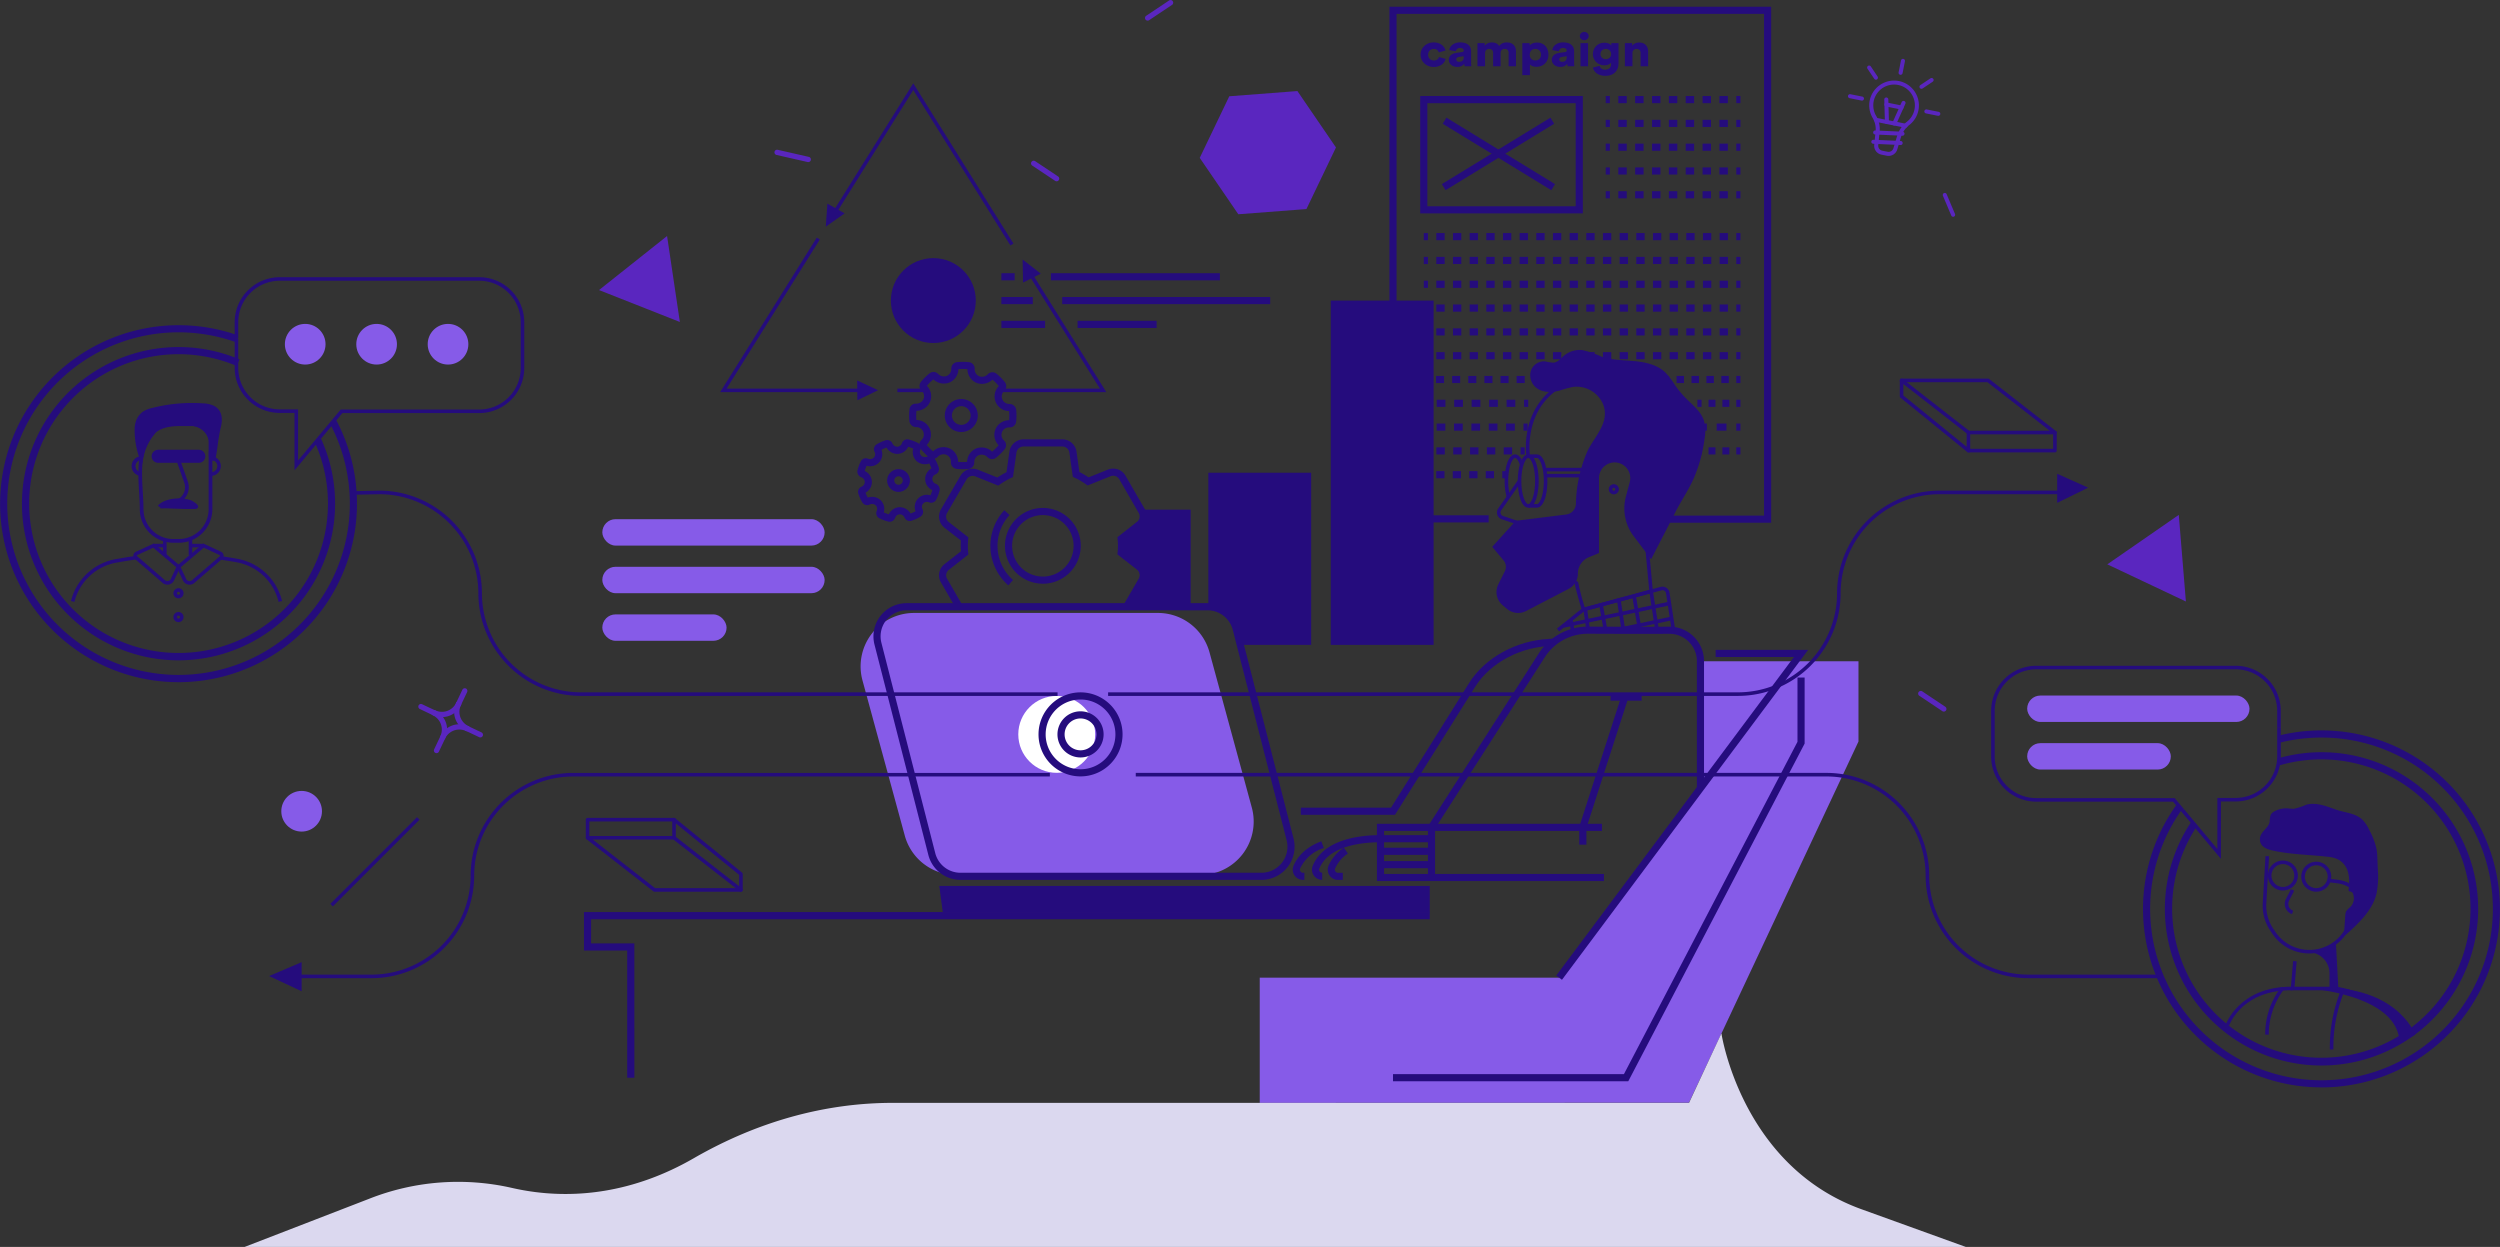 <svg xmlns="http://www.w3.org/2000/svg" width="536" height="267.349" viewBox="0 0 536 267.349">
  <rect x="0" y="0" width="536" height="267.349" fill="#333333" stroke="none"/>
  <g id="automate_illu" data-name="automate illu" transform="translate(-507.937 -400.194)">
    <g id="Group_585" data-name="Group 585" transform="translate(692.448 531.612)">
      <path id="Path_486" data-name="Path 486" d="M1303.867,971.407h-52.3a11.454,11.454,0,0,1-11.051-8.442l-9.068-33.272a11.454,11.454,0,0,1,11.051-14.466h52.3a11.454,11.454,0,0,1,11.051,8.442l9.068,33.272A11.454,11.454,0,0,1,1303.867,971.407Z" transform="translate(-1231.042 -915.227)" fill="#865be8"/>
    </g>
    <g id="Group_586" data-name="Group 586" transform="translate(726.257 549.402)">
      <circle id="Ellipse_38" data-name="Ellipse 38" cx="8.243" cy="8.243" r="8.243" transform="translate(0 0)" fill="#fff"/>
    </g>
    <g id="Group_587" data-name="Group 587" transform="translate(778.029 541.963)">
      <path id="Path_487" data-name="Path 487" d="M1660.92,955.792H1694.8v17.214l-36.346,77.443-92.023.027v-26.843h64.186l30.3-40.509Z" transform="translate(-1566.435 -955.792)" fill="#865be8"/>
    </g>
    <g id="Group_588" data-name="Group 588" transform="translate(702.848 477.765)">
      <path id="Path_488" data-name="Path 488" d="M1283.3,727.226a11.439,11.439,0,0,1-1.328-.077,1.362,1.362,0,0,1-1.2-1.434,1.617,1.617,0,0,0-.986-1.581,1.7,1.7,0,0,0-1.816.41,1.365,1.365,0,0,1-1.866.147,11.417,11.417,0,0,1-1.822-1.844,1.366,1.366,0,0,1,.15-1.846,1.623,1.623,0,0,0,.41-1.8,1.581,1.581,0,0,0-1.484-1h0a1.473,1.473,0,0,1-1.485-1.209,11.534,11.534,0,0,1,.005-2.618,1.342,1.342,0,0,1,1.406-1.2,1.714,1.714,0,0,0,1.608-.984,1.615,1.615,0,0,0-.409-1.818,1.366,1.366,0,0,1-.147-1.864,11.443,11.443,0,0,1,1.863-1.842,1.371,1.371,0,0,1,1.849.154,1.709,1.709,0,0,0,1.806.413,1.625,1.625,0,0,0,1-1.558,1.37,1.37,0,0,1,1.213-1.4,11.511,11.511,0,0,1,2.59.007,1.364,1.364,0,0,1,1.2,1.434,1.62,1.62,0,0,0,.984,1.583,1.7,1.7,0,0,0,1.816-.41,1.364,1.364,0,0,1,1.864-.15,11.4,11.4,0,0,1,1.825,1.843,1.368,1.368,0,0,1-.151,1.85,1.608,1.608,0,0,0,1.108,2.8,1.459,1.459,0,0,1,1.452,1.21,11.5,11.5,0,0,1-.005,2.619,1.37,1.37,0,0,1-1.426,1.2l-.116,0a1.608,1.608,0,0,0-1.063,2.806,1.364,1.364,0,0,1,.147,1.865,11.466,11.466,0,0,1-1.863,1.841,1.361,1.361,0,0,1-1.847-.152,1.714,1.714,0,0,0-1.809-.415,1.62,1.62,0,0,0-1,1.556,1.37,1.37,0,0,1-1.213,1.4A11.465,11.465,0,0,1,1283.3,727.226Zm-1-1.423h0Zm0-.158a10,10,0,0,0,1.942.005,3.156,3.156,0,0,1,1.947-2.871,3.252,3.252,0,0,1,3.409.685,9.936,9.936,0,0,0,1.4-1.383,3.146,3.146,0,0,1-.678-3.434,3.18,3.18,0,0,1,2.9-1.927h.019a9.976,9.976,0,0,0,0-1.962,3.142,3.142,0,0,1-2.2-5.356,9.857,9.857,0,0,0-1.366-1.38,3.24,3.24,0,0,1-3.433.68,3.155,3.155,0,0,1-1.926-2.924,9.959,9.959,0,0,0-1.942,0,3.161,3.161,0,0,1-1.948,2.871,3.246,3.246,0,0,1-3.408-.686,9.9,9.9,0,0,0-1.4,1.382,3.149,3.149,0,0,1,.677,3.435,3.236,3.236,0,0,1-2.921,1.92,9.968,9.968,0,0,0,0,1.971h.016a3.128,3.128,0,0,1,2.864,1.948,3.16,3.16,0,0,1-.678,3.4,9.9,9.9,0,0,0,1.365,1.381,3.233,3.233,0,0,1,3.433-.68A3.151,3.151,0,0,1,1282.306,725.645Zm-.155-.017h0Zm-6.666-3.729h0Zm-2.222-7.2h0Zm19.973-.1v0h0Zm-2.072-5.31h0Zm-6.833-3.675h0Z" transform="translate(-1271.801 -704.198)" fill="#250c7d"/>
    </g>
    <g id="Group_589" data-name="Group 589" transform="translate(691.743 494.384)">
      <path id="Path_489" data-name="Path 489" d="M1235.224,787a1.223,1.223,0,0,1-.291-.035,9.049,9.049,0,0,1-1.914-.709,1.226,1.226,0,0,1-.571-1.585,1.073,1.073,0,0,0-.252-1.211,1.144,1.144,0,0,0-1.226-.16,1.23,1.23,0,0,1-1.623-.454,9.012,9.012,0,0,1-.846-1.858,1.231,1.231,0,0,1,.7-1.513,1.078,1.078,0,0,0,.67-1.031,1.05,1.05,0,0,0-.692-.96,1.317,1.317,0,0,1-.868-1.479,9.066,9.066,0,0,1,.715-1.934,1.211,1.211,0,0,1,1.561-.581,1.148,1.148,0,0,0,1.235-.242,1.072,1.072,0,0,0,.161-1.227,1.23,1.23,0,0,1,.454-1.62,9.016,9.016,0,0,1,1.877-.856,1.234,1.234,0,0,1,1.515.7,1.148,1.148,0,0,0,1.031.672,1.08,1.08,0,0,0,.978-.744,1.233,1.233,0,0,1,1.46-.809,9.071,9.071,0,0,1,1.913.708,1.228,1.228,0,0,1,.572,1.585,1.076,1.076,0,0,0,.251,1.213,1.147,1.147,0,0,0,1.225.159,1.229,1.229,0,0,1,1.622.452,8.966,8.966,0,0,1,.849,1.858,1.231,1.231,0,0,1-.7,1.516,1.068,1.068,0,0,0,.052,2,1.3,1.3,0,0,1,.839,1.468h0a9.039,9.039,0,0,1-.715,1.934,1.233,1.233,0,0,1-1.576.574l-.081-.032a1.1,1.1,0,0,0-1.139.281,1.072,1.072,0,0,0-.16,1.227,1.228,1.228,0,0,1-.455,1.621,9.021,9.021,0,0,1-1.877.855,1.223,1.223,0,0,1-1.513-.7,1.152,1.152,0,0,0-1.034-.674,1.076,1.076,0,0,0-.976.743A1.236,1.236,0,0,1,1235.224,787Zm-1.27-1.993c.181.083.367.16.554.229s.355.123.535.174a2.612,2.612,0,0,1,2.271-1.528,2.691,2.691,0,0,1,2.381,1.364,7.482,7.482,0,0,0,1.076-.49,2.6,2.6,0,0,1,.516-2.714,2.635,2.635,0,0,1,2.669-.714,7.551,7.551,0,0,0,.409-1.108,2.6,2.6,0,0,1-.178-4.653,7.456,7.456,0,0,0-.483-1.058,2.687,2.687,0,0,1-2.713-.513,2.611,2.611,0,0,1-.714-2.67,7.537,7.537,0,0,0-1.09-.4,2.616,2.616,0,0,1-2.272,1.529,2.7,2.7,0,0,1-2.38-1.364,7.442,7.442,0,0,0-1.075.49,2.605,2.605,0,0,1-.518,2.714,2.658,2.658,0,0,1-2.663.706,7.577,7.577,0,0,0-.412,1.112,2.6,2.6,0,0,1,.177,4.657,7.524,7.524,0,0,0,.482,1.059,2.681,2.681,0,0,1,2.713.514A2.607,2.607,0,0,1,1233.954,785Zm-.1.272v0Zm-.144-.39h0Zm-3.752-4.377v0Zm14.49-5.07h0Zm-14.411-.524.011,0Zm10.343-3.868h0Z" transform="translate(-1228.279 -769.329)" fill="#250c7d"/>
    </g>
    <g id="Group_590" data-name="Group 590" transform="translate(709.259 494.384)">
      <path id="Path_490" data-name="Path 490" d="M1337.8,805.6l-1.325-.768,3.25-5.6a1.524,1.524,0,0,0-.349-1.962l-4.2-3.274.042-.42a14.027,14.027,0,0,0,.075-1.407c0-.45-.025-.92-.075-1.439l-.041-.417,4.232-3.32a1.487,1.487,0,0,0,.321-1.9l-4.172-7.228a1.521,1.521,0,0,0-1.85-.623l-4.924,1.982-.342-.244a15.538,15.538,0,0,0-2.454-1.435l-.376-.176-.744-5.279a1.558,1.558,0,0,0-1.507-1.227h-8.333a1.558,1.558,0,0,0-1.5,1.307l-.737,5.234-.373.177a16.394,16.394,0,0,0-2.446,1.432l-.34.241-4.971-1.995a1.522,1.522,0,0,0-1.828.661l-4.168,7.187a1.522,1.522,0,0,0,.351,1.961l4.205,3.275-.042.421c-.048.486-.072.947-.072,1.408s.024.919.075,1.439l.041.417L1299,797.34a1.485,1.485,0,0,0-.33,1.9l3.229,5.594-1.326.766-3.227-5.59a3.011,3.011,0,0,1,.7-3.866l3.586-2.813c-.031-.409-.046-.794-.046-1.166s.014-.75.042-1.136l-3.551-2.766a3.06,3.06,0,0,1-.722-3.938l4.168-7.186a3.059,3.059,0,0,1,3.7-1.315l4.221,1.694a17.986,17.986,0,0,1,1.956-1.144l.625-4.441a3.1,3.1,0,0,1,3-2.606h8.352a3.1,3.1,0,0,1,3.007,2.476l.007.044.632,4.488a17.165,17.165,0,0,1,1.972,1.153l4.161-1.675a3.057,3.057,0,0,1,3.729,1.268l4.177,7.236a3.015,3.015,0,0,1-.683,3.864L1336.782,791c.031.408.046.793.046,1.167s-.015.742-.045,1.136l3.547,2.766a3.064,3.064,0,0,1,.72,3.938Zm-26.007-4.96a11.256,11.256,0,0,1-.864-16.115l1.124,1.039a9.724,9.724,0,0,0,.747,13.923Zm7.4-.354a8.123,8.123,0,1,1,8.123-8.123A8.132,8.132,0,0,1,1319.2,800.29Zm0-14.715a6.592,6.592,0,1,0,6.592,6.592A6.6,6.6,0,0,0,1319.2,785.574Z" transform="translate(-1296.925 -769.328)" fill="#250c7d"/>
    </g>
    <g id="Group_599" data-name="Group 599" transform="translate(812.517 407.035)">
      <g id="Group_591" data-name="Group 591" transform="translate(0 2.257)">
        <path id="Path_491" data-name="Path 491" d="M1704.426,437.248a1.378,1.378,0,0,0-.475.08,1.081,1.081,0,0,0-.384.24,1.153,1.153,0,0,0-.261.389,1.363,1.363,0,0,0-.1.529,1.266,1.266,0,0,0,.1.524,1.23,1.23,0,0,0,.267.384,1.065,1.065,0,0,0,.39.24,1.418,1.418,0,0,0,.48.08,1.113,1.113,0,0,0,.742-.23,1.086,1.086,0,0,0,.358-.509l1.431.41a2.085,2.085,0,0,1-.294.639,2.258,2.258,0,0,1-.528.549,2.764,2.764,0,0,1-.747.39,2.891,2.891,0,0,1-.961.15,3.14,3.14,0,0,1-1.115-.195,2.774,2.774,0,0,1-.9-.544,2.59,2.59,0,0,1-.608-.829,2.468,2.468,0,0,1-.224-1.058,2.539,2.539,0,0,1,.817-1.9,2.743,2.743,0,0,1,.886-.544,3.025,3.025,0,0,1,1.094-.195,3.12,3.12,0,0,1,.982.145,2.638,2.638,0,0,1,.758.385,2.138,2.138,0,0,1,.523.554,2.213,2.213,0,0,1,.288.644l-1.452.41a1.131,1.131,0,0,0-.128-.275,1,1,0,0,0-.213-.24.957.957,0,0,0-.31-.165A1.324,1.324,0,0,0,1704.426,437.248Z" transform="translate(-1701.597 -435.85)" fill="#250c7d"/>
      </g>
      <g id="Group_592" data-name="Group 592" transform="translate(6.042 2.257)">
        <path id="Path_492" data-name="Path 492" d="M1725.274,439.594a1.364,1.364,0,0,1,.123-.589,1.335,1.335,0,0,1,.336-.444,1.765,1.765,0,0,1,.5-.3,2.7,2.7,0,0,1,.614-.165l1.249-.18a.505.505,0,0,0,.3-.12.307.307,0,0,0,.085-.22.476.476,0,0,0-.2-.379.91.91,0,0,0-.582-.16.9.9,0,0,0-.656.225.777.777,0,0,0-.251.5l-1.409-.27a1.474,1.474,0,0,1,.171-.559,1.744,1.744,0,0,1,.432-.529,2.37,2.37,0,0,1,.71-.4,2.9,2.9,0,0,1,1.014-.16,3.361,3.361,0,0,1,1.089.155,2.019,2.019,0,0,1,.731.419,1.524,1.524,0,0,1,.406.614,2.19,2.19,0,0,1,.123.729v2.426a4.265,4.265,0,0,0,.027.509c.018.146.03.233.037.26h-1.462a1.311,1.311,0,0,1-.032-.165,2.693,2.693,0,0,1-.021-.394,1.511,1.511,0,0,1-.587.509,1.989,1.989,0,0,1-.907.19,2.262,2.262,0,0,1-.779-.125,1.76,1.76,0,0,1-.576-.335,1.435,1.435,0,0,1-.358-.479A1.358,1.358,0,0,1,1725.274,439.594Zm2.231.409a1.449,1.449,0,0,0,.358-.045.752.752,0,0,0,.309-.16.859.859,0,0,0,.219-.3,1.17,1.17,0,0,0,.085-.479v-.22l-1,.15a.966.966,0,0,0-.427.165.444.444,0,0,0-.171.384.5.5,0,0,0,.144.354A.64.64,0,0,0,1727.505,440Z" transform="translate(-1725.274 -435.85)" fill="#250c7d"/>
      </g>
      <g id="Group_593" data-name="Group 593" transform="translate(12.19 2.257)">
        <path id="Path_493" data-name="Path 493" d="M1749.369,440.962V436h1.548v.569a1.1,1.1,0,0,1,.267-.294,1.841,1.841,0,0,1,.379-.23,2.164,2.164,0,0,1,.438-.145,2.265,2.265,0,0,1,1.414.155,1.4,1.4,0,0,1,.6.574,1.821,1.821,0,0,1,.7-.6,2.257,2.257,0,0,1,.94-.18,2.594,2.594,0,0,1,.731.1,1.71,1.71,0,0,1,.63.335,1.672,1.672,0,0,1,.438.589,2.07,2.07,0,0,1,.165.869v3.215h-1.569v-2.876a.9.9,0,0,0-.2-.594.786.786,0,0,0-.641-.245.826.826,0,0,0-.662.26.876.876,0,0,0-.224.589v2.866h-1.6v-2.876a.9.9,0,0,0-.2-.594.8.8,0,0,0-.651-.245.813.813,0,0,0-.651.26.889.889,0,0,0-.224.6v2.856Z" transform="translate(-1749.369 -435.85)" fill="#250c7d"/>
      </g>
      <g id="Group_594" data-name="Group 594" transform="translate(21.807 2.287)">
        <path id="Path_494" data-name="Path 494" d="M1787.06,442.946v-6.859h1.569v.509a1.468,1.468,0,0,1,.576-.435,2.254,2.254,0,0,1,.982-.195,2.626,2.626,0,0,1,1.035.195,2.2,2.2,0,0,1,.774.539,2.408,2.408,0,0,1,.486.819,3.031,3.031,0,0,1,.171,1.033,2.864,2.864,0,0,1-.187,1.048,2.37,2.37,0,0,1-1.323,1.363,2.609,2.609,0,0,1-1.02.195,2.457,2.457,0,0,1-.886-.145,1.376,1.376,0,0,1-.555-.355v2.287Zm4-4.383a1.39,1.39,0,0,0-.1-.539,1.067,1.067,0,0,0-.267-.385,1.113,1.113,0,0,0-.39-.23,1.412,1.412,0,0,0-.907,0,1.059,1.059,0,0,0-.385.23,1.1,1.1,0,0,0-.262.385,1.563,1.563,0,0,0,0,1.078,1.085,1.085,0,0,0,.646.619,1.307,1.307,0,0,0,.453.08,1.4,1.4,0,0,0,.454-.075,1.112,1.112,0,0,0,.39-.23,1.056,1.056,0,0,0,.267-.389A1.428,1.428,0,0,0,1791.063,438.563Z" transform="translate(-1787.06 -435.967)" fill="#250c7d"/>
      </g>
      <g id="Group_595" data-name="Group 595" transform="translate(28.126 2.257)">
        <path id="Path_495" data-name="Path 495" d="M1811.825,439.594a1.364,1.364,0,0,1,.123-.589,1.335,1.335,0,0,1,.336-.444,1.762,1.762,0,0,1,.5-.3,2.706,2.706,0,0,1,.614-.165l1.249-.18a.506.506,0,0,0,.3-.12.307.307,0,0,0,.085-.22.476.476,0,0,0-.2-.379.91.91,0,0,0-.582-.16.9.9,0,0,0-.656.225.777.777,0,0,0-.251.5l-1.409-.27a1.478,1.478,0,0,1,.171-.559,1.751,1.751,0,0,1,.432-.529,2.368,2.368,0,0,1,.71-.4,2.9,2.9,0,0,1,1.014-.16,3.361,3.361,0,0,1,1.089.155,2.019,2.019,0,0,1,.731.419,1.524,1.524,0,0,1,.406.614,2.19,2.19,0,0,1,.123.729v2.426a4.239,4.239,0,0,0,.027.509c.018.146.03.233.037.26h-1.462a1.361,1.361,0,0,1-.032-.165,2.714,2.714,0,0,1-.021-.394,1.513,1.513,0,0,1-.587.509,1.989,1.989,0,0,1-.907.19,2.263,2.263,0,0,1-.779-.125,1.763,1.763,0,0,1-.576-.335,1.435,1.435,0,0,1-.357-.479A1.358,1.358,0,0,1,1811.825,439.594Zm2.231.409a1.444,1.444,0,0,0,.358-.045.752.752,0,0,0,.309-.16.859.859,0,0,0,.219-.3,1.17,1.17,0,0,0,.085-.479v-.22l-1,.15a.965.965,0,0,0-.427.165.444.444,0,0,0-.171.384.5.5,0,0,0,.144.354A.641.641,0,0,0,1814.056,440Z" transform="translate(-1811.825 -435.85)" fill="#250c7d"/>
      </g>
      <g id="Group_596" data-name="Group 596" transform="translate(34.136 0)">
        <path id="Path_496" data-name="Path 496" d="M1835.376,427.895a.828.828,0,0,1,.075-.344.882.882,0,0,1,.2-.284.97.97,0,0,1,.3-.19.952.952,0,0,1,.363-.07.963.963,0,0,1,.683.26.851.851,0,0,1,0,1.258.962.962,0,0,1-.683.26.941.941,0,0,1-.363-.07.964.964,0,0,1-.3-.19.884.884,0,0,1-.2-.284A.829.829,0,0,1,1835.376,427.895Zm.139,6.48v-4.962h1.623v4.962Z" transform="translate(-1835.376 -427.006)" fill="#250c7d"/>
      </g>
      <g id="Group_597" data-name="Group 597" transform="translate(36.943 2.317)">
        <path id="Path_497" data-name="Path 497" d="M1847.808,441.037a1.045,1.045,0,0,0,.384.594,1.192,1.192,0,0,0,.758.234,1.452,1.452,0,0,0,.961-.294,1.2,1.2,0,0,0,.352-.974v-.23a1.431,1.431,0,0,1-.5.379,2.015,2.015,0,0,1-.923.18,2.553,2.553,0,0,1-.982-.185,2.408,2.408,0,0,1-.779-.509,2.33,2.33,0,0,1-.518-.764,2.459,2.459,0,0,1,.5-2.661,2.386,2.386,0,0,1,.779-.529,2.508,2.508,0,0,1,1-.194,2.474,2.474,0,0,1,.571.06,2.079,2.079,0,0,1,.433.15,1.248,1.248,0,0,1,.3.2.857.857,0,0,1,.171.21v-.529h1.548v4.343a3.093,3.093,0,0,1-.166,1.019,2.341,2.341,0,0,1-.512.849,2.433,2.433,0,0,1-.881.584,3.43,3.43,0,0,1-1.281.215,3.375,3.375,0,0,1-1.041-.15,2.742,2.742,0,0,1-.8-.4,2.221,2.221,0,0,1-.544-.569,1.675,1.675,0,0,1-.261-.649Zm1.334-1.428a1.148,1.148,0,0,0,.817-.295,1.048,1.048,0,0,0,.315-.8,1.108,1.108,0,0,0-.091-.454,1.064,1.064,0,0,0-.245-.35,1.042,1.042,0,0,0-.363-.22,1.288,1.288,0,0,0-.865,0,1.1,1.1,0,0,0-.368.22,1.029,1.029,0,0,0-.251.35,1.108,1.108,0,0,0-.091.454,1.029,1.029,0,0,0,.325.8A1.172,1.172,0,0,0,1849.143,439.61Z" transform="translate(-1846.378 -436.085)" fill="#250c7d"/>
      </g>
      <g id="Group_598" data-name="Group 598" transform="translate(43.796 2.277)">
        <path id="Path_498" data-name="Path 498" d="M1874.857,441.02h-1.623v-4.962h1.569v.569a1.074,1.074,0,0,1,.277-.31,1.74,1.74,0,0,1,.368-.215,2.141,2.141,0,0,1,.416-.13,2.1,2.1,0,0,1,.422-.045,2.2,2.2,0,0,1,.865.155,1.644,1.644,0,0,1,.955,1.054,2.57,2.57,0,0,1,.112.769v3.115H1876.6v-2.856a.915.915,0,0,0-.208-.614.816.816,0,0,0-.656-.245.846.846,0,0,0-.641.245.864.864,0,0,0-.235.624Z" transform="translate(-1873.234 -435.928)" fill="#250c7d"/>
      </g>
    </g>
    <g id="Group_600" data-name="Group 600" transform="translate(695.198 529.51)">
      <path id="Path_499" data-name="Path 499" d="M1325,966.321h-64.511a7.113,7.113,0,0,1-6.894-5.351l-11.546-45.1a7.116,7.116,0,0,1,6.894-8.881h64.511a7.113,7.113,0,0,1,6.894,5.351l11.546,45.1a7.117,7.117,0,0,1-6.894,8.881Zm-76.057-57.8a5.585,5.585,0,0,0-5.411,6.97l11.546,45.1a5.582,5.582,0,0,0,5.411,4.2H1325a5.585,5.585,0,0,0,5.411-6.97l-11.546-45.1a5.583,5.583,0,0,0-5.411-4.2Z" transform="translate(-1241.819 -906.987)" fill="#250c7d"/>
    </g>
    <g id="Group_601" data-name="Group 601" transform="translate(709.321 590.141)">
      <path id="Path_500" data-name="Path 500" d="M1402.322,1150.351H1297.933l-.766-5.748h105.154Z" transform="translate(-1297.167 -1144.602)" fill="#250c7d"/>
    </g>
    <g id="Group_602" data-name="Group 602" transform="translate(572.097 565.904)">
      <path id="Path_501" data-name="Path 501" d="M774.885,1093.628h-15.5v-.766h15.5a21.264,21.264,0,0,0,21.24-21.24,22.031,22.031,0,0,1,22.005-22.005H920.308v.766H818.13a21.264,21.264,0,0,0-21.24,21.24A22.031,22.031,0,0,1,774.885,1093.628Z" transform="translate(-759.381 -1049.617)" fill="#250c7d"/>
    </g>
    <g id="Group_603" data-name="Group 603" transform="translate(583.608 505.385)">
      <path id="Path_502" data-name="Path 502" d="M955.566,856.453H853.388a22.03,22.03,0,0,1-22.005-22.005,21.264,21.264,0,0,0-21.24-21.24l-5.632.121-.017-.765,5.641-.121a22.032,22.032,0,0,1,22.014,22.005,21.264,21.264,0,0,0,21.24,21.24H955.566Z" transform="translate(-804.494 -812.442)" fill="#250c7d"/>
    </g>
    <g id="Group_604" data-name="Group 604" transform="translate(751.443 565.904)">
      <path id="Path_503" data-name="Path 503" d="M1681.793,1093.628H1653.6a22.031,22.031,0,0,1-22.005-22.006,21.264,21.264,0,0,0-21.24-21.24H1462.246v-.766h148.112a22.031,22.031,0,0,1,22.005,22.005,21.264,21.264,0,0,0,21.24,21.24h28.189Z" transform="translate(-1462.246 -1049.617)" fill="#250c7d"/>
    </g>
    <g id="Group_605" data-name="Group 605" transform="translate(745.516 505.385)">
      <path id="Path_504" data-name="Path 504" d="M1574.064,856.452H1439.017v-.766h135.047a21.264,21.264,0,0,0,21.24-21.24,22.03,22.03,0,0,1,22.005-22.006h26.285v.766H1617.31a21.264,21.264,0,0,0-21.24,21.24A22.031,22.031,0,0,1,1574.064,856.452Z" transform="translate(-1439.017 -812.441)" fill="#250c7d"/>
    </g>
    <g id="Group_606" data-name="Group 606" transform="translate(730.595 548.636)">
      <path id="Path_505" data-name="Path 505" d="M1389.549,999.964a9.009,9.009,0,1,1,9.009-9.009A9.019,9.019,0,0,1,1389.549,999.964Zm0-16.487a7.478,7.478,0,1,0,7.478,7.478A7.486,7.486,0,0,0,1389.549,983.477Z" transform="translate(-1380.54 -981.946)" fill="#250c7d"/>
    </g>
    <g id="Group_607" data-name="Group 607" transform="translate(734.657 552.699)">
      <path id="Path_506" data-name="Path 506" d="M1401.406,1007.76a4.946,4.946,0,1,1,4.946-4.946A4.952,4.952,0,0,1,1401.406,1007.76Zm0-8.362a3.415,3.415,0,1,0,3.415,3.415A3.419,3.419,0,0,0,1401.406,999.4Z" transform="translate(-1396.46 -997.867)" fill="#250c7d"/>
    </g>
    <g id="Group_622" data-name="Group 622" transform="translate(786.832 475.218)">
      <g id="Group_608" data-name="Group 608" transform="translate(27.375 59.319)">
        <path id="Path_507" data-name="Path 507" d="M1709.508,970.146l-1.289-.826,23.627-36.861a12.468,12.468,0,0,1,10.547-5.769h.063c5.108.026,12.268.048,17.374.013h.053a7.412,7.412,0,0,1,7.409,7.413v27.332h-1.531V934.115a5.881,5.881,0,0,0-5.879-5.882h-.042c-5.113.035-12.28.012-17.392-.013h-.056a10.944,10.944,0,0,0-9.258,5.065Z" transform="translate(-1708.219 -926.689)" fill="#250c7d"/>
      </g>
      <g id="Group_609" data-name="Group 609" transform="translate(16.319 74.2)">
        <path id="Path_508" data-name="Path 508" d="M1713.561,1024.689h-48.671v-12.284h43.589l8.826-27.4,1.457.469-9.168,28.458h-43.173v9.222h47.14Z" transform="translate(-1664.891 -985.009)" fill="#250c7d"/>
      </g>
      <g id="Group_610" data-name="Group 610" transform="translate(41.037)">
        <path id="Path_509" data-name="Path 509" d="M1766.819,730.842l-5.057,5.589,2.438,2.925a2.123,2.123,0,0,1,.268,2.309l-1.4,2.807a3.7,3.7,0,0,0,.925,4.48l.938.79a3.7,3.7,0,0,0,4.086.452l9.122-4.743a3.7,3.7,0,0,0,1.991-3.279,3.8,3.8,0,0,1,2.355-3.516l2.17-.893V721.687a3.353,3.353,0,1,1,6.593.864l-.824,3.09a9.89,9.89,0,0,0,1.673,8.521l3.735,4.931,5.274-10.243c1.285-2.5,2.885-4.774,3.97-7.356a31.686,31.686,0,0,0,2.23-8.339,8.664,8.664,0,0,0-.184-3.871c-.642-1.88-2.309-3.18-3.715-4.585a21.283,21.283,0,0,1-2.347-2.784,18.431,18.431,0,0,0-2.219-2.9c-1.734-1.637-4.223-2.18-6.6-2.4s-4.812-.2-7.069-.971a20.813,20.813,0,0,0-4.029-1.383,5.259,5.259,0,0,0-4.008,1.2c-.68.579-1.289,1.374-2.176,1.484a7.764,7.764,0,0,1-1.834-.28,3,3,0,0,0-3.061,1.989,3.41,3.41,0,0,0,1.024,3.576c1.379,1.193,3.446,1.165,5.2.681a23.022,23.022,0,0,1,2.836-.771,6.172,6.172,0,0,1,6.429,3.78c1.459,3.8-1.794,6.774-3.338,9.912a29.546,29.546,0,0,0-2.511,11.443,2.381,2.381,0,0,1-2.082,2.225l-10.807,1.351" transform="translate(-1761.762 -694.216)" fill="#250c7d"/>
      </g>
      <g id="Group_611" data-name="Group 611" transform="translate(46.509 22.403)">
        <path id="Path_510" data-name="Path 510" d="M1785.454,793.427c-1.474,0-2.246-2.87-2.246-5.706s.771-5.706,2.246-5.706,2.246,2.87,2.246,5.706S1786.928,793.427,1785.454,793.427Zm0-10.646c-.6,0-1.48,1.924-1.48,4.94s.877,4.94,1.48,4.94,1.48-1.924,1.48-4.94S1786.057,782.781,1785.454,782.781Z" transform="translate(-1783.208 -782.016)" fill="#250c7d"/>
      </g>
      <g id="Group_612" data-name="Group 612" transform="translate(43.702 22.403)">
        <path id="Path_511" data-name="Path 511" d="M1772.654,791.235a13,13,0,0,1-.447-3.514c0-2.835.771-5.706,2.246-5.706.729,0,1.357.744,1.77,2.1l-.732.224c-.328-1.073-.758-1.554-1.038-1.554-.6,0-1.48,1.924-1.48,4.94a12.206,12.206,0,0,0,.416,3.3Z" transform="translate(-1772.207 -782.016)" fill="#250c7d"/>
      </g>
      <g id="Group_613" data-name="Group 613" transform="translate(48.249 4.919)">
        <path id="Path_512" data-name="Path 512" d="M1792.394,742.391h-1.863v-.766h1.863c.6,0,1.48-1.924,1.48-4.94s-.876-4.94-1.48-4.94h-2.19l-.052-.322a17.507,17.507,0,0,1,.819-7.778c1.294-3.734,4.575-8.525,12.86-10.149l.147.751c-6.352,1.245-10.482,4.482-12.274,9.621a17.266,17.266,0,0,0-.835,7.112h1.524c1.474,0,2.245,2.87,2.245,5.706S1793.868,742.391,1792.394,742.391Z" transform="translate(-1790.024 -713.496)" fill="#250c7d"/>
      </g>
      <g id="Group_614" data-name="Group 614" transform="translate(52.481 25.279)">
        <rect id="Rectangle_2938" data-name="Rectangle 2938" width="9.219" height="0.765" fill="#250c7d"/>
      </g>
      <g id="Group_615" data-name="Group 615" transform="translate(52.481 26.569)">
        <rect id="Rectangle_2939" data-name="Rectangle 2939" width="9.219" height="0.765" fill="#250c7d"/>
      </g>
      <g id="Group_616" data-name="Group 616" transform="translate(42.056 27.89)">
        <path id="Path_513" data-name="Path 513" d="M1772.331,813.817l-5.527-1.87a1.542,1.542,0,0,1-.771-2.343l4.244-6.085.628.438-4.244,6.085a.777.777,0,0,0,.388,1.18l5.527,1.87Z" transform="translate(-1765.755 -803.519)" fill="#250c7d"/>
      </g>
      <g id="Group_617" data-name="Group 617" transform="translate(66.024 28.794)">
        <path id="Path_514" data-name="Path 514" d="M1860.77,809.226a1.082,1.082,0,1,1,1.082-1.082A1.083,1.083,0,0,1,1860.77,809.226Zm0-1.4a.316.316,0,1,0,.316.316A.317.317,0,0,0,1860.77,807.828Z" transform="translate(-1859.688 -807.062)" fill="#250c7d"/>
      </g>
      <g id="Group_618" data-name="Group 618" transform="translate(58.662 39.705)">
        <path id="Path_515" data-name="Path 515" d="M1832.522,866.241l-.106-.357c-1.775-5.966-1.622-6.256-1.539-6.412l.677.357a.274.274,0,0,0,.033-.107,53.771,53.771,0,0,0,1.457,5.586l13.82-3.723-1.1-11.692.762-.071,1.156,12.335Z" transform="translate(-1830.832 -849.821)" fill="#250c7d"/>
      </g>
      <g id="Group_619" data-name="Group 619" transform="translate(54.903 50.755)">
        <path id="Path_516" data-name="Path 516" d="M1816.582,902.716l-.479-.6,5.531-4.437.077-.021,16.628-4.481a1.533,1.533,0,0,1,1.915,1.249l1.216,7.932-.756.116-1.217-7.932a.768.768,0,0,0-.959-.625l-16.551,4.461Z" transform="translate(-1816.103 -893.126)" fill="#250c7d"/>
      </g>
      <g id="Group_620" data-name="Group 620" transform="translate(0 61.942)">
        <path id="Path_517" data-name="Path 517" d="M1621.125,974.7h-20.189v-1.531h19.341l16.764-26.765c3.373-5.386,10.129-9.085,17.045-9.413v-.024h1V938.5c-6.749,0-13.478,3.5-16.744,8.718Z" transform="translate(-1600.936 -936.968)" fill="#250c7d"/>
      </g>
      <g id="Group_621" data-name="Group 621" transform="translate(66.407 73.669)">
        <rect id="Rectangle_2940" data-name="Rectangle 2940" width="6.668" height="1.531" fill="#250c7d"/>
      </g>
    </g>
    <g id="Group_623" data-name="Group 623" transform="translate(789.219 579.246)">
      <path id="Path_518" data-name="Path 518" d="M1612.485,1111.5a2.194,2.194,0,0,1-2.021-3.049c2.418-5.7,10.137-6.548,14.524-6.548h10.934v1.531h-10.934c-4.008,0-11.041.73-13.114,5.615a.663.663,0,0,0,.612.92Z" transform="translate(-1610.288 -1101.905)" fill="#250c7d"/>
    </g>
    <g id="Group_624" data-name="Group 624" transform="translate(792.605 581.93)">
      <path id="Path_519" data-name="Path 519" d="M1626.784,1119.337h-1.028a2.194,2.194,0,0,1-2.022-3.048,8.952,8.952,0,0,1,3.287-3.865l.858,1.268a7.327,7.327,0,0,0-2.735,3.2.649.649,0,0,0,.057.621.656.656,0,0,0,.555.3h1.028Z" transform="translate(-1623.56 -1112.423)" fill="#250c7d"/>
    </g>
    <g id="Group_625" data-name="Group 625" transform="translate(785.1 580.571)">
      <path id="Path_520" data-name="Path 520" d="M1596.645,1115.372h-.3a2.194,2.194,0,0,1-2.022-3.048c.685-1.614,2.272-3.83,5.946-5.224l.543,1.431a8.327,8.327,0,0,0-5.08,4.391.648.648,0,0,0,.058.621.655.655,0,0,0,.555.3h.3Z" transform="translate(-1594.147 -1107.1)" fill="#250c7d"/>
    </g>
    <g id="Group_626" data-name="Group 626" transform="translate(710.501 485.743)">
      <path id="Path_521" data-name="Path 521" d="M1305.326,742.536a3.536,3.536,0,1,1,3.536-3.536A3.541,3.541,0,0,1,1305.326,742.536Zm0-5.542a2.005,2.005,0,1,0,2.005,2.005A2.008,2.008,0,0,0,1305.326,736.994Z" transform="translate(-1301.79 -735.463)" fill="#250c7d"/>
    </g>
    <g id="Group_627" data-name="Group 627" transform="translate(698.142 500.781)">
      <path id="Path_522" data-name="Path 522" d="M1255.793,799.272a2.438,2.438,0,1,1,2.438-2.438A2.44,2.44,0,0,1,1255.793,799.272Zm0-3.344a.907.907,0,1,0,.907.907A.908.908,0,0,0,1255.793,795.928Z" transform="translate(-1253.355 -794.397)" fill="#250c7d"/>
    </g>
    <g id="Group_628" data-name="Group 628" transform="translate(841.601 539.523)">
      <path id="Path_523" data-name="Path 523" d="M1816.8,1016.968l-1.227-.916,50.957-68.292h-16.783v-1.531h19.836Z" transform="translate(-1815.577 -946.229)" fill="#250c7d"/>
    </g>
    <g id="Group_629" data-name="Group 629" transform="translate(806.597 545.453)">
      <path id="Path_524" data-name="Path 524" d="M1728.835,1056.035h-50.441V1054.5h49.513l37.208-71.245V969.468h1.531v14.167Z" transform="translate(-1678.395 -969.468)" fill="#250c7d"/>
    </g>
    <g id="Group_630" data-name="Group 630" transform="translate(793.255 464.638)">
      <rect id="Rectangle_2941" data-name="Rectangle 2941" width="22.048" height="73.817" transform="translate(0 0)" fill="#250c7d"/>
    </g>
    <g id="Group_631" data-name="Group 631" transform="translate(767.005 501.546)">
      <path id="Path_525" data-name="Path 525" d="M1545.279,797.4v36.909h-15.2l-2.2-5.96-4.648-2.219V797.4Z" transform="translate(-1523.231 -797.397)" fill="#250c7d"/>
    </g>
    <g id="Group_632" data-name="Group 632" transform="translate(752.621 509.461)">
      <path id="Path_526" data-name="Path 526" d="M1477.451,828.416V849.23h-10.59l.029-5.6.516-1.066-.5-1.362.053-10.17.517-1.023-.5-1.589Z" transform="translate(-1466.86 -828.416)" fill="#250c7d"/>
    </g>
    <g id="Group_633" data-name="Group 633" transform="translate(766.829 530.275)">
      <path id="Path_527" data-name="Path 527" d="M1522.543,909.987" transform="translate(-1522.543 -909.987)" fill="#250c7d"/>
    </g>
    <g id="Group_634" data-name="Group 634" transform="translate(698.94 455.533)">
      <circle id="Ellipse_39" data-name="Ellipse 39" cx="9.104" cy="9.104" r="9.104" transform="translate(0 0)" fill="#250c7d"/>
    </g>
    <g id="Group_635" data-name="Group 635" transform="translate(733.249 458.768)">
      <rect id="Rectangle_2942" data-name="Rectangle 2942" width="36.228" height="1.531" fill="#250c7d"/>
    </g>
    <g id="Group_636" data-name="Group 636" transform="translate(722.633 458.768)">
      <rect id="Rectangle_2943" data-name="Rectangle 2943" width="2.846" height="1.531" fill="#250c7d"/>
    </g>
    <g id="Group_637" data-name="Group 637" transform="translate(735.677 463.872)">
      <rect id="Rectangle_2944" data-name="Rectangle 2944" width="44.59" height="1.531" fill="#250c7d"/>
    </g>
    <g id="Group_638" data-name="Group 638" transform="translate(722.633 463.872)">
      <rect id="Rectangle_2945" data-name="Rectangle 2945" width="6.731" height="1.531" fill="#250c7d"/>
    </g>
    <g id="Group_639" data-name="Group 639" transform="translate(738.968 468.976)">
      <rect id="Rectangle_2946" data-name="Rectangle 2946" width="16.951" height="1.531" transform="translate(0 0)" fill="#250c7d"/>
    </g>
    <g id="Group_640" data-name="Group 640" transform="translate(722.633 468.976)">
      <rect id="Rectangle_2947" data-name="Rectangle 2947" width="9.375" height="1.531" transform="translate(0 0)" fill="#250c7d"/>
    </g>
    <g id="Group_641" data-name="Group 641" transform="translate(967.402 556.79)">
      <path id="Path_528" data-name="Path 528" d="M2346.861,1090.436a38.271,38.271,0,0,1-31.058-60.629l1.242.9a36.739,36.739,0,1,0,29.816-15.271,36.9,36.9,0,0,0-8.936,1.094l-.371-1.485a38.272,38.272,0,1,1,9.307,75.4Z" transform="translate(-2308.593 -1013.9)" fill="#250c7d"/>
    </g>
    <g id="Group_642" data-name="Group 642" transform="translate(975.232 573.144)">
      <path id="Path_529" data-name="Path 529" d="M2339.281,1077.993" transform="translate(-2339.281 -1077.993)" fill="none" stroke="#250c7d" stroke-miterlimit="10" stroke-width="6"/>
    </g>
    <g id="Group_643" data-name="Group 643" transform="translate(996.548 558.673)">
      <path id="Path_530" data-name="Path 530" d="M2422.819,1021.278" transform="translate(-2422.819 -1021.278)" fill="none" stroke="#250c7d" stroke-miterlimit="10" stroke-width="6"/>
    </g>
    <g id="Group_644" data-name="Group 644" transform="translate(972.086 561.475)">
      <path id="Path_531" data-name="Path 531" d="M2360.534,1099.426a33.588,33.588,0,0,1-27.956-52.2l1.274.85a31.984,31.984,0,1,0,17.7-13.01l-.428-1.47a33.587,33.587,0,1,1,9.413,65.829Z" transform="translate(-2326.95 -1032.259)" fill="#250c7d"/>
    </g>
    <g id="Group_645" data-name="Group 645" transform="translate(993.054 583.731)">
      <path id="Path_532" data-name="Path 532" d="M2419.136,1140.368a9.549,9.549,0,0,1-7.961-4.26l-.442-.663a9.627,9.627,0,0,1-1.592-5.838l.591-10.122.764.045-.591,10.121a8.858,8.858,0,0,0,1.465,5.37l.442.663a8.8,8.8,0,0,0,15.554-1.761l2.732-7.2-1.043-5.31.751-.148,1.085,5.524-2.81,7.407A9.617,9.617,0,0,1,2419.136,1140.368Z" transform="translate(-2409.126 -1119.484)" fill="#250c7d"/>
    </g>
    <g id="Group_646" data-name="Group 646" transform="translate(994.174 584.69)">
      <path id="Path_533" data-name="Path 533" d="M2416.727,1129.67a3.214,3.214,0,1,1,3.214-3.214A3.218,3.218,0,0,1,2416.727,1129.67Zm0-5.663a2.449,2.449,0,1,0,2.449,2.449A2.451,2.451,0,0,0,2416.727,1124.007Z" transform="translate(-2413.513 -1123.241)" fill="#250c7d"/>
    </g>
    <g id="Group_647" data-name="Group 647" transform="translate(1001.33 584.945)">
      <path id="Path_534" data-name="Path 534" d="M2444.774,1130.67a3.214,3.214,0,1,1,3.214-3.214A3.218,3.218,0,0,1,2444.774,1130.67Zm0-5.663a2.449,2.449,0,1,0,2.449,2.449A2.451,2.451,0,0,0,2444.774,1125.007Z" transform="translate(-2441.56 -1124.241)" fill="#250c7d"/>
    </g>
    <g id="Group_648" data-name="Group 648" transform="translate(1006.901 588.545)">
      <path id="Path_535" data-name="Path 535" d="M2469.657,1142.3l-.126-.361c-.517-1.482-2.352-2.357-3.837-2.543l-2.3-.288.1-.759,2.3.288c1.77.221,3.836,1.25,4.465,3.05l-.12.042.126.361Z" transform="translate(-2463.393 -1138.347)" fill="#250c7d"/>
    </g>
    <g id="Group_649" data-name="Group 649" transform="translate(992.459 572.536)">
      <path id="Path_536" data-name="Path 536" d="M2431.8,1085.295a15.233,15.233,0,0,0-1.514-3.992,7.936,7.936,0,0,0-1.49-2.268c-1.512-1.447-3.74-1.515-5.622-2.166-1.981-.685-4.282-1.668-6.418-1.076a13.523,13.523,0,0,1-2.689.879,9.986,9.986,0,0,1-1.279-.088,5.211,5.211,0,0,0-2.888.646,1.864,1.864,0,0,0-.783.712,5.905,5.905,0,0,0-.241,1.559c-.295,1.4-1.976,2.053-2.072,3.546-.1,1.557,1.178,2.207,2.478,2.517,3.8.905,8.04.934,11.92,1.385a6.428,6.428,0,0,1,2.343.579c2.452,1.325,2.564,4.047,2.273,6.411a.475.475,0,0,0,.045.345c.115.155.356.113.537.183a.746.746,0,0,1,.375.458,2.676,2.676,0,0,1-.592,2.8,4.4,4.4,0,0,0-.871.893,2.394,2.394,0,0,0-.216,1l-.265,3.794a.354.354,0,0,0,.042.241c.116.153.357.029.5-.1,2.686-2.432,5.5-5.073,6.4-8.584a18.611,18.611,0,0,0,.3-5.343l-.086-2.177a15.935,15.935,0,0,0-.173-2.072C2431.806,1085.35,2431.8,1085.323,2431.8,1085.295Z" transform="translate(-2406.795 -1075.61)" fill="#250c7d"/>
    </g>
    <g id="Group_650" data-name="Group 650" transform="translate(999.05 602.51)">
      <path id="Path_537" data-name="Path 537" d="M2442.875,1203.075h-10.25l.533-6.266.762.065-.462,5.436h8.609l-.487-9.192.764-.04Z" transform="translate(-2432.625 -1193.077)" fill="#250c7d"/>
    </g>
    <g id="Group_651" data-name="Group 651" transform="translate(985.112 611.74)">
      <path id="Path_538" data-name="Path 538" d="M2378.725,1237.669l-.725-.247c.028-.082,2.905-8.17,14.046-8.17l.314,0-.01.766C2381.53,1229.863,2378.834,1237.351,2378.725,1237.669Z" transform="translate(-2378 -1229.252)" fill="#250c7d"/>
    </g>
    <g id="Group_652" data-name="Group 652" transform="translate(1008.842 611.746)">
      <path id="Path_539" data-name="Path 539" d="M2485.914,1239.7c-3.521-7.921-14.8-9.646-14.915-9.663l.11-.758a27.6,27.6,0,0,1,6.333,1.891c4.468,1.929,7.64,4.771,9.172,8.219Z" transform="translate(-2470.999 -1229.275)" fill="#250c7d"/>
    </g>
    <g id="Group_653" data-name="Group 653" transform="translate(1003.064 602.53)">
      <path id="Path_540" data-name="Path 540" d="M2448.354,1194.859l1,.278a4.529,4.529,0,0,1,3.315,4.364v3.249l1.521,0-.509-9.6A10.642,10.642,0,0,1,2448.354,1194.859Z" transform="translate(-2448.354 -1193.156)" fill="#250c7d"/>
    </g>
    <g id="Group_654" data-name="Group 654" transform="translate(1003.064 611.986)">
      <path id="Path_541" data-name="Path 541" d="M2448.354,1230.353s19.325,1.369,19.325,11.762l3.39-1.876S2466.856,1228.831,2448.354,1230.353Z" transform="translate(-2448.354 -1230.213)" fill="#250c7d"/>
    </g>
    <g id="Group_655" data-name="Group 655" transform="translate(997.788 590.817)">
      <path id="Path_542" data-name="Path 542" d="M2429.228,1152.617l-.026-.009a2.322,2.322,0,0,1-1.268-3.236l1.084-2.119.682.348-1.084,2.119a1.556,1.556,0,0,0,.849,2.169l.025.009Z" transform="translate(-2427.679 -1147.252)" fill="#250c7d"/>
    </g>
    <g id="Group_656" data-name="Group 656" transform="translate(507.937 469.918)">
      <path id="Path_543" data-name="Path 543" d="M546.2,749.98A38.268,38.268,0,1,1,558.891,675.6l-.507,1.444a36.726,36.726,0,1,0,20.269,17.428l1.351-.72a38.281,38.281,0,0,1-33.8,56.231Z" transform="translate(-507.937 -673.444)" fill="#250c7d"/>
    </g>
    <g id="Group_657" data-name="Group 657" transform="translate(512.621 474.602)">
      <path id="Path_544" data-name="Path 544" d="M559.879,758.969a33.583,33.583,0,1,1,13.072-64.527l-.6,1.41a32.03,32.03,0,1,0,16.667,16.171l1.391-.639a33.6,33.6,0,0,1-30.534,47.585Z" transform="translate(-526.295 -691.802)" fill="#250c7d"/>
    </g>
    <g id="Group_658" data-name="Group 658" transform="translate(565.631 606.478)">
      <path id="Path_545" data-name="Path 545" d="M741.018,1208.627v6.242l-6.976-3.26Z" transform="translate(-734.042 -1208.627)" fill="#250c7d"/>
    </g>
    <g id="Group_659" data-name="Group 659" transform="translate(948.996 501.769)">
      <path id="Path_546" data-name="Path 546" d="M2236.462,798.273v6.242l6.641-3.26Z" transform="translate(-2236.462 -798.273)" fill="#250c7d"/>
    </g>
    <g id="Group_660" data-name="Group 660" transform="translate(915.251 481.368)">
      <path id="Path_547" data-name="Path 547" d="M2118.933,734.141a.384.384,0,0,1-.241-.086l-14.337-11.649a.382.382,0,0,1-.142-.3V718.7a.383.383,0,0,1,.618-.3l14.337,11.179a.381.381,0,0,1,.147.3v3.878a.383.383,0,0,1-.383.383Zm-13.954-12.214,13.572,11.026v-2.887l-13.572-10.582Z" transform="translate(-2104.213 -718.319)" fill="#250c7d"/>
    </g>
    <g id="Group_661" data-name="Group 661" transform="translate(915.251 481.368)">
      <path id="Path_548" data-name="Path 548" d="M2137.473,730.262h-18.54a.383.383,0,0,1,0-.765h17.426L2123,719.083H2104.6a.383.383,0,1,1,0-.766h18.537a.38.38,0,0,1,.235.081l14.34,11.179a.382.382,0,0,1-.235.685Z" transform="translate(-2104.213 -718.318)" fill="#250c7d"/>
    </g>
    <g id="Group_662" data-name="Group 662" transform="translate(929.588 492.547)">
      <path id="Path_549" data-name="Path 549" d="M2179.323,766.771h-18.54a.383.383,0,1,1,0-.766h18.157v-3.5a.383.383,0,0,1,.766,0v3.878A.383.383,0,0,1,2179.323,766.771Z" transform="translate(-2160.4 -762.128)" fill="#250c7d"/>
    </g>
    <g id="Group_663" data-name="Group 663" transform="translate(652.069 575.552)">
      <path id="Path_550" data-name="Path 550" d="M1087.513,1103.251a.383.383,0,0,1-.235-.081l-14.337-11.179a.383.383,0,0,1-.147-.3v-3.878a.383.383,0,0,1,.624-.3l14.337,11.648a.383.383,0,0,1,.141.3v3.409a.383.383,0,0,1-.383.383Zm-13.954-11.749,13.571,10.582v-2.443l-13.571-11.026Z" transform="translate(-1072.793 -1087.429)" fill="#250c7d"/>
    </g>
    <g id="Group_664" data-name="Group 664" transform="translate(633.529 579.43)">
      <path id="Path_551" data-name="Path 551" d="M1033.394,1114.571h-18.537a.382.382,0,0,1-.235-.081l-14.34-11.179a.383.383,0,0,1,.236-.685h18.54a.383.383,0,0,1,0,.766h-17.426l13.358,10.413h18.405a.383.383,0,0,1,0,.766Z" transform="translate(-1000.135 -1102.626)" fill="#250c7d"/>
    </g>
    <g id="Group_665" data-name="Group 665" transform="translate(633.529 575.552)">
      <path id="Path_552" data-name="Path 552" d="M1000.518,1092.072a.383.383,0,0,1-.383-.383v-3.878a.383.383,0,0,1,.383-.383h18.54a.383.383,0,0,1,0,.766H1000.9v3.495A.383.383,0,0,1,1000.518,1092.072Z" transform="translate(-1000.135 -1087.429)" fill="#250c7d"/>
    </g>
    <g id="Group_666" data-name="Group 666" transform="translate(578.752 575.396)">
      <rect id="Rectangle_2948" data-name="Rectangle 2948" width="26.284" height="0.765" transform="translate(0 18.585) rotate(-45)" fill="#250c7d"/>
    </g>
    <g id="Group_667" data-name="Group 667" transform="translate(568.248 569.767)">
      <circle id="Ellipse_40" data-name="Ellipse 40" cx="4.359" cy="4.359" r="4.359" transform="translate(0)" fill="#865be8"/>
    </g>
    <g id="Group_668" data-name="Group 668" transform="translate(569.014 469.638)">
      <circle id="Ellipse_41" data-name="Ellipse 41" cx="4.359" cy="4.359" r="4.359" transform="translate(0)" fill="#865be8"/>
    </g>
    <g id="Group_669" data-name="Group 669" transform="translate(584.325 469.638)">
      <circle id="Ellipse_42" data-name="Ellipse 42" cx="4.359" cy="4.359" r="4.359" transform="translate(0)" fill="#865be8"/>
    </g>
    <g id="Group_670" data-name="Group 670" transform="translate(599.636 469.638)">
      <circle id="Ellipse_43" data-name="Ellipse 43" cx="4.359" cy="4.359" r="4.359" transform="translate(0)" fill="#865be8"/>
    </g>
    <g id="Group_671" data-name="Group 671" transform="translate(637.072 511.505)">
      <rect id="Rectangle_2949" data-name="Rectangle 2949" width="47.668" height="5.663" rx="2.831" fill="#865be8"/>
    </g>
    <g id="Group_672" data-name="Group 672" transform="translate(637.072 521.712)">
      <rect id="Rectangle_2950" data-name="Rectangle 2950" width="47.668" height="5.663" rx="2.831" transform="translate(0 0)" fill="#865be8"/>
    </g>
    <g id="Group_673" data-name="Group 673" transform="translate(637.072 531.92)">
      <rect id="Rectangle_2951" data-name="Rectangle 2951" width="26.643" height="5.663" rx="2.831" transform="translate(0 0)" fill="#865be8"/>
    </g>
    <g id="Group_674" data-name="Group 674" transform="translate(748.319 511.947)">
      <path id="Path_553" data-name="Path 553" d="M1455.27,838.161l-5.27,3.762v3l4.847,4.9-3.689,6.67h6.98Z" transform="translate(-1450 -838.161)" fill="#250c7d"/>
    </g>
    <g id="Group_675" data-name="Group 675" transform="translate(814.086 577.58)">
      <rect id="Rectangle_2952" data-name="Rectangle 2952" width="1.531" height="10.773" fill="#250c7d"/>
    </g>
    <g id="Group_676" data-name="Group 676" transform="translate(804.279 581.946)">
      <rect id="Rectangle_2953" data-name="Rectangle 2953" width="11.024" height="1.531" fill="#250c7d"/>
    </g>
    <g id="Group_677" data-name="Group 677" transform="translate(803.917 584.81)">
      <rect id="Rectangle_2954" data-name="Rectangle 2954" width="10.935" height="1.531" transform="translate(0)" fill="#250c7d"/>
    </g>
    <g id="Group_678" data-name="Group 678" transform="translate(846.532 576.815)">
      <path id="Path_554" data-name="Path 554" d="M1836.432,1096.849H1834.9v-4.472h4.868v1.531h-3.337Z" transform="translate(-1834.901 -1092.377)" fill="#250c7d"/>
    </g>
    <g id="Group_679" data-name="Group 679" transform="translate(805.831 401.64)">
      <path id="Path_555" data-name="Path 555" d="M1757.243,516.492h-24.4v-1.531h22.867V407.392h-78.786V515.509h-1.531V405.861h81.848Z" transform="translate(-1675.395 -405.861)" fill="#250c7d"/>
    </g>
    <g id="Group_680" data-name="Group 680" transform="translate(812.434 420.778)">
      <path id="Path_556" data-name="Path 556" d="M1736.131,506.028h-34.86V480.864h34.86ZM1702.8,504.5h31.8V482.4h-31.8Z" transform="translate(-1701.271 -480.864)" fill="#250c7d"/>
    </g>
    <g id="Group_681" data-name="Group 681" transform="translate(817.255 425.423)">
      <rect id="Rectangle_2955" data-name="Rectangle 2955" width="1.531" height="27.296" transform="matrix(0.522, -0.853, 0.853, 0.522, 0, 1.306)" fill="#250c7d"/>
    </g>
    <g id="Group_682" data-name="Group 682" transform="translate(817.064 425.423)">
      <rect id="Rectangle_2956" data-name="Rectangle 2956" width="27.296" height="1.531" transform="matrix(0.853, -0.522, 0.522, 0.853, 0, 14.244)" fill="#250c7d"/>
    </g>
    <g id="Group_686" data-name="Group 686" transform="translate(852.204 420.778)">
      <g id="Group_683" data-name="Group 683" transform="translate(0 0)">
        <rect id="Rectangle_2957" data-name="Rectangle 2957" width="0.893" height="1.531" fill="#250c7d"/>
      </g>
      <g id="Group_684" data-name="Group 684" transform="translate(2.699 0)">
        <path id="Path_557" data-name="Path 557" d="M1891.192,482.4h-1.807v-1.531h1.807Zm-3.613,0h-1.806v-1.531h1.806Zm-3.613,0h-1.806v-1.531h1.806Zm-3.613,0h-1.806v-1.531h1.806Zm-3.613,0h-1.806v-1.531h1.806Zm-3.613,0h-1.806v-1.531h1.806Zm-3.613,0h-1.806v-1.531h1.806Z" transform="translate(-1867.708 -480.864)" fill="#250c7d"/>
      </g>
      <g id="Group_685" data-name="Group 685" transform="translate(27.99 0)">
        <rect id="Rectangle_2958" data-name="Rectangle 2958" width="0.893" height="1.531" fill="#250c7d"/>
      </g>
    </g>
    <g id="Group_690" data-name="Group 690" transform="translate(852.204 425.882)">
      <g id="Group_687" data-name="Group 687" transform="translate(0 0)">
        <rect id="Rectangle_2959" data-name="Rectangle 2959" width="0.893" height="1.531" fill="#250c7d"/>
      </g>
      <g id="Group_688" data-name="Group 688" transform="translate(2.699)">
        <path id="Path_558" data-name="Path 558" d="M1891.192,502.4h-1.807v-1.531h1.807Zm-3.613,0h-1.806v-1.531h1.806Zm-3.613,0h-1.806v-1.531h1.806Zm-3.613,0h-1.806v-1.531h1.806Zm-3.613,0h-1.806v-1.531h1.806Zm-3.613,0h-1.806v-1.531h1.806Zm-3.613,0h-1.806v-1.531h1.806Z" transform="translate(-1867.708 -500.866)" fill="#250c7d"/>
      </g>
      <g id="Group_689" data-name="Group 689" transform="translate(27.99 0)">
        <rect id="Rectangle_2960" data-name="Rectangle 2960" width="0.893" height="1.531" fill="#250c7d"/>
      </g>
    </g>
    <g id="Group_694" data-name="Group 694" transform="translate(852.204 430.985)">
      <g id="Group_691" data-name="Group 691" transform="translate(0 0)">
        <rect id="Rectangle_2961" data-name="Rectangle 2961" width="0.893" height="1.531" fill="#250c7d"/>
      </g>
      <g id="Group_692" data-name="Group 692" transform="translate(2.699)">
        <path id="Path_559" data-name="Path 559" d="M1891.192,522.4h-1.807v-1.531h1.807Zm-3.613,0h-1.806v-1.531h1.806Zm-3.613,0h-1.806v-1.531h1.806Zm-3.613,0h-1.806v-1.531h1.806Zm-3.613,0h-1.806v-1.531h1.806Zm-3.613,0h-1.806v-1.531h1.806Zm-3.613,0h-1.806v-1.531h1.806Z" transform="translate(-1867.708 -520.868)" fill="#250c7d"/>
      </g>
      <g id="Group_693" data-name="Group 693" transform="translate(27.99 0)">
        <rect id="Rectangle_2962" data-name="Rectangle 2962" width="0.893" height="1.531" fill="#250c7d"/>
      </g>
    </g>
    <g id="Group_698" data-name="Group 698" transform="translate(852.204 436.089)">
      <g id="Group_695" data-name="Group 695">
        <rect id="Rectangle_2963" data-name="Rectangle 2963" width="0.893" height="1.531" fill="#250c7d"/>
      </g>
      <g id="Group_696" data-name="Group 696" transform="translate(2.699 0)">
        <path id="Path_560" data-name="Path 560" d="M1891.192,542.4h-1.807v-1.531h1.807Zm-3.613,0h-1.806v-1.531h1.806Zm-3.613,0h-1.806v-1.531h1.806Zm-3.613,0h-1.806v-1.531h1.806Zm-3.613,0h-1.806v-1.531h1.806Zm-3.613,0h-1.806v-1.531h1.806Zm-3.613,0h-1.806v-1.531h1.806Z" transform="translate(-1867.708 -540.871)" fill="#250c7d"/>
      </g>
      <g id="Group_697" data-name="Group 697" transform="translate(27.99)">
        <rect id="Rectangle_2964" data-name="Rectangle 2964" width="0.893" height="1.531" fill="#250c7d"/>
      </g>
    </g>
    <g id="Group_702" data-name="Group 702" transform="translate(852.204 441.193)">
      <g id="Group_699" data-name="Group 699">
        <rect id="Rectangle_2965" data-name="Rectangle 2965" width="0.893" height="1.531" fill="#250c7d"/>
      </g>
      <g id="Group_700" data-name="Group 700" transform="translate(2.699 0)">
        <path id="Path_561" data-name="Path 561" d="M1891.192,562.4h-1.807v-1.531h1.807Zm-3.613,0h-1.806v-1.531h1.806Zm-3.613,0h-1.806v-1.531h1.806Zm-3.613,0h-1.806v-1.531h1.806Zm-3.613,0h-1.806v-1.531h1.806Zm-3.613,0h-1.806v-1.531h1.806Zm-3.613,0h-1.806v-1.531h1.806Z" transform="translate(-1867.708 -560.873)" fill="#250c7d"/>
      </g>
      <g id="Group_701" data-name="Group 701" transform="translate(27.99)">
        <rect id="Rectangle_2966" data-name="Rectangle 2966" width="0.893" height="1.531" fill="#250c7d"/>
      </g>
    </g>
    <g id="Group_706" data-name="Group 706" transform="translate(813.2 450.167)">
      <g id="Group_703" data-name="Group 703">
        <rect id="Rectangle_2967" data-name="Rectangle 2967" width="0.893" height="1.531" fill="#250c7d"/>
      </g>
      <g id="Group_704" data-name="Group 704" transform="translate(2.679 0)">
        <path id="Path_562" data-name="Path 562" d="M1777.3,597.573h-1.787v-1.531h1.787Zm-3.573,0h-1.786v-1.531h1.786Zm-3.573,0h-1.786v-1.531h1.786Zm-3.573,0h-1.786v-1.531h1.786Zm-3.573,0h-1.786v-1.531h1.786Zm-3.573,0h-1.787v-1.531h1.787Zm-3.573,0h-1.787v-1.531h1.787Zm-3.573,0H1750.5v-1.531h1.786Zm-3.573,0h-1.786v-1.531h1.786Zm-3.573,0h-1.786v-1.531h1.786Zm-3.573,0h-1.786v-1.531h1.786Zm-3.573,0h-1.787v-1.531H1738Zm-3.573,0h-1.787v-1.531h1.787Zm-3.573,0h-1.787v-1.531h1.787Zm-3.573,0h-1.786v-1.531h1.786Zm-3.573,0h-1.786v-1.531h1.786Zm-3.573,0h-1.786v-1.531h1.786Zm-3.573,0h-1.786v-1.531h1.786Z" transform="translate(-1714.771 -596.042)" fill="#250c7d"/>
      </g>
      <g id="Group_705" data-name="Group 705" transform="translate(66.994)">
        <rect id="Rectangle_2968" data-name="Rectangle 2968" width="0.893" height="1.531" fill="#250c7d"/>
      </g>
    </g>
    <g id="Group_710" data-name="Group 710" transform="translate(813.2 455.271)">
      <g id="Group_707" data-name="Group 707" transform="translate(0 0)">
        <rect id="Rectangle_2969" data-name="Rectangle 2969" width="0.893" height="1.531" fill="#250c7d"/>
      </g>
      <g id="Group_708" data-name="Group 708" transform="translate(2.679 0)">
        <path id="Path_563" data-name="Path 563" d="M1777.3,617.574h-1.787v-1.531h1.787Zm-3.573,0h-1.786v-1.531h1.786Zm-3.573,0h-1.786v-1.531h1.786Zm-3.573,0h-1.786v-1.531h1.786Zm-3.573,0h-1.786v-1.531h1.786Zm-3.573,0h-1.787v-1.531h1.787Zm-3.573,0h-1.787v-1.531h1.787Zm-3.573,0H1750.5v-1.531h1.786Zm-3.573,0h-1.786v-1.531h1.786Zm-3.573,0h-1.786v-1.531h1.786Zm-3.573,0h-1.786v-1.531h1.786Zm-3.573,0h-1.787v-1.531H1738Zm-3.573,0h-1.787v-1.531h1.787Zm-3.573,0h-1.787v-1.531h1.787Zm-3.573,0h-1.786v-1.531h1.786Zm-3.573,0h-1.786v-1.531h1.786Zm-3.573,0h-1.786v-1.531h1.786Zm-3.573,0h-1.786v-1.531h1.786Z" transform="translate(-1714.771 -616.043)" fill="#250c7d"/>
      </g>
      <g id="Group_709" data-name="Group 709" transform="translate(66.994 0)">
        <rect id="Rectangle_2970" data-name="Rectangle 2970" width="0.893" height="1.531" fill="#250c7d"/>
      </g>
    </g>
    <g id="Group_714" data-name="Group 714" transform="translate(813.2 460.375)">
      <g id="Group_711" data-name="Group 711" transform="translate(0 0)">
        <rect id="Rectangle_2971" data-name="Rectangle 2971" width="0.893" height="1.531" fill="#250c7d"/>
      </g>
      <g id="Group_712" data-name="Group 712" transform="translate(2.679 0)">
        <path id="Path_564" data-name="Path 564" d="M1777.3,637.576h-1.787v-1.531h1.787Zm-3.573,0h-1.786v-1.531h1.786Zm-3.573,0h-1.786v-1.531h1.786Zm-3.573,0h-1.786v-1.531h1.786Zm-3.573,0h-1.786v-1.531h1.786Zm-3.573,0h-1.787v-1.531h1.787Zm-3.573,0h-1.787v-1.531h1.787Zm-3.573,0H1750.5v-1.531h1.786Zm-3.573,0h-1.786v-1.531h1.786Zm-3.573,0h-1.786v-1.531h1.786Zm-3.573,0h-1.786v-1.531h1.786Zm-3.573,0h-1.787v-1.531H1738Zm-3.573,0h-1.787v-1.531h1.787Zm-3.573,0h-1.787v-1.531h1.787Zm-3.573,0h-1.786v-1.531h1.786Zm-3.573,0h-1.786v-1.531h1.786Zm-3.573,0h-1.786v-1.531h1.786Zm-3.573,0h-1.786v-1.531h1.786Z" transform="translate(-1714.771 -636.045)" fill="#250c7d"/>
      </g>
      <g id="Group_713" data-name="Group 713" transform="translate(66.994 0)">
        <rect id="Rectangle_2972" data-name="Rectangle 2972" width="0.893" height="1.531" fill="#250c7d"/>
      </g>
    </g>
    <g id="Group_718" data-name="Group 718" transform="translate(813.2 465.478)">
      <g id="Group_715" data-name="Group 715" transform="translate(0 0)">
        <rect id="Rectangle_2973" data-name="Rectangle 2973" width="0.893" height="1.531" fill="#250c7d"/>
      </g>
      <g id="Group_716" data-name="Group 716" transform="translate(2.679)">
        <path id="Path_565" data-name="Path 565" d="M1777.3,657.578h-1.787v-1.531h1.787Zm-3.573,0h-1.786v-1.531h1.786Zm-3.573,0h-1.786v-1.531h1.786Zm-3.573,0h-1.786v-1.531h1.786Zm-3.573,0h-1.786v-1.531h1.786Zm-3.573,0h-1.787v-1.531h1.787Zm-3.573,0h-1.787v-1.531h1.787Zm-3.573,0H1750.5v-1.531h1.786Zm-3.573,0h-1.786v-1.531h1.786Zm-3.573,0h-1.786v-1.531h1.786Zm-3.573,0h-1.786v-1.531h1.786Zm-3.573,0h-1.787v-1.531H1738Zm-3.573,0h-1.787v-1.531h1.787Zm-3.573,0h-1.787v-1.531h1.787Zm-3.573,0h-1.786v-1.531h1.786Zm-3.573,0h-1.786v-1.531h1.786Zm-3.573,0h-1.786v-1.531h1.786Zm-3.573,0h-1.786v-1.531h1.786Z" transform="translate(-1714.771 -656.047)" fill="#250c7d"/>
      </g>
      <g id="Group_717" data-name="Group 717" transform="translate(66.994 0)">
        <rect id="Rectangle_2974" data-name="Rectangle 2974" width="0.893" height="1.531" fill="#250c7d"/>
      </g>
    </g>
    <g id="Group_722" data-name="Group 722" transform="translate(813.2 470.582)">
      <g id="Group_719" data-name="Group 719" transform="translate(0 0)">
        <rect id="Rectangle_2975" data-name="Rectangle 2975" width="0.893" height="1.531" fill="#250c7d"/>
      </g>
      <g id="Group_720" data-name="Group 720" transform="translate(2.679 0)">
        <path id="Path_566" data-name="Path 566" d="M1777.3,677.58h-1.787v-1.531h1.787Zm-3.573,0h-1.786v-1.531h1.786Zm-3.573,0h-1.786v-1.531h1.786Zm-3.573,0h-1.786v-1.531h1.786Zm-3.573,0h-1.786v-1.531h1.786Zm-3.573,0h-1.787v-1.531h1.787Zm-3.573,0h-1.787v-1.531h1.787Zm-3.573,0H1750.5v-1.531h1.786Zm-3.573,0h-1.786v-1.531h1.786Zm-3.573,0h-1.786v-1.531h1.786Zm-3.573,0h-1.786v-1.531h1.786Zm-3.573,0h-1.787v-1.531H1738Zm-3.573,0h-1.787v-1.531h1.787Zm-3.573,0h-1.787v-1.531h1.787Zm-3.573,0h-1.786v-1.531h1.786Zm-3.573,0h-1.786v-1.531h1.786Zm-3.573,0h-1.786v-1.531h1.786Zm-3.573,0h-1.786v-1.531h1.786Z" transform="translate(-1714.771 -676.049)" fill="#250c7d"/>
      </g>
      <g id="Group_721" data-name="Group 721" transform="translate(66.994 0)">
        <rect id="Rectangle_2976" data-name="Rectangle 2976" width="0.893" height="1.531" fill="#250c7d"/>
      </g>
    </g>
    <g id="Group_726" data-name="Group 726" transform="translate(813.2 475.686)">
      <g id="Group_723" data-name="Group 723" transform="translate(0 0)">
        <rect id="Rectangle_2977" data-name="Rectangle 2977" width="0.893" height="1.531" fill="#250c7d"/>
      </g>
      <g id="Group_724" data-name="Group 724" transform="translate(2.679)">
        <path id="Path_567" data-name="Path 567" d="M1777.3,697.582h-1.787v-1.531h1.787Zm-3.573,0h-1.786v-1.531h1.786Zm-3.573,0h-1.786v-1.531h1.786Zm-3.573,0h-1.786v-1.531h1.786Zm-3.573,0h-1.786v-1.531h1.786Zm-3.573,0h-1.787v-1.531h1.787Zm-3.573,0h-1.787v-1.531h1.787Zm-3.573,0H1750.5v-1.531h1.786Zm-3.573,0h-1.786v-1.531h1.786Zm-3.573,0h-1.786v-1.531h1.786Zm-3.573,0h-1.786v-1.531h1.786Zm-3.573,0h-1.787v-1.531H1738Zm-3.573,0h-1.787v-1.531h1.787Zm-3.573,0h-1.787v-1.531h1.787Zm-3.573,0h-1.786v-1.531h1.786Zm-3.573,0h-1.786v-1.531h1.786Zm-3.573,0h-1.786v-1.531h1.786Zm-3.573,0h-1.786v-1.531h1.786Z" transform="translate(-1714.771 -696.051)" fill="#250c7d"/>
      </g>
      <g id="Group_725" data-name="Group 725" transform="translate(66.994 0)">
        <rect id="Rectangle_2978" data-name="Rectangle 2978" width="0.893" height="1.531" fill="#250c7d"/>
      </g>
    </g>
    <g id="Group_730" data-name="Group 730" transform="translate(864.9 480.79)">
      <g id="Group_727" data-name="Group 727" transform="translate(0 0)">
        <rect id="Rectangle_2979" data-name="Rectangle 2979" width="0.893" height="1.531" fill="#250c7d"/>
      </g>
      <g id="Group_728" data-name="Group 728" transform="translate(2.493 0)">
        <path id="Path_568" data-name="Path 568" d="M1927.856,717.585h-1.6v-1.531h1.6Zm-3.2,0h-1.6v-1.531h1.6Zm-3.2,0h-1.6v-1.531h1.6Zm-3.2,0h-1.6v-1.531h1.6Z" transform="translate(-1916.656 -716.054)" fill="#250c7d"/>
      </g>
      <g id="Group_729" data-name="Group 729" transform="translate(15.294 0)">
        <rect id="Rectangle_2980" data-name="Rectangle 2980" width="0.893" height="1.531" fill="#250c7d"/>
      </g>
    </g>
    <g id="Group_734" data-name="Group 734" transform="translate(813.2 480.79)">
      <g id="Group_731" data-name="Group 731" transform="translate(0 0)">
        <rect id="Rectangle_2981" data-name="Rectangle 2981" width="0.893" height="1.531" fill="#250c7d"/>
      </g>
      <g id="Group_732" data-name="Group 732" transform="translate(2.621 0)">
        <path id="Path_569" data-name="Path 569" d="M1733.552,717.585h-1.728v-1.531h1.728Zm-3.456,0h-1.728v-1.531h1.728Zm-3.456,0h-1.728v-1.531h1.728Zm-3.456,0h-1.728v-1.531h1.728Zm-3.456,0H1718v-1.531h1.728Zm-3.456,0h-1.728v-1.531h1.728Z" transform="translate(-1714.543 -716.054)" fill="#250c7d"/>
      </g>
      <g id="Group_733" data-name="Group 733" transform="translate(23.358 0)">
        <rect id="Rectangle_2982" data-name="Rectangle 2982" width="0.893" height="1.531" fill="#250c7d"/>
      </g>
    </g>
    <g id="Group_738" data-name="Group 738" transform="translate(871.86 485.894)">
      <g id="Group_735" data-name="Group 735" transform="translate(0)">
        <rect id="Rectangle_2983" data-name="Rectangle 2983" width="0.893" height="1.531" fill="#250c7d"/>
      </g>
      <g id="Group_736" data-name="Group 736" transform="translate(2.381 0)">
        <path id="Path_570" data-name="Path 570" d="M1947.959,737.587h-1.488v-1.531h1.488Zm-2.976,0H1943.5v-1.531h1.488Z" transform="translate(-1943.495 -736.056)" fill="#250c7d"/>
      </g>
      <g id="Group_737" data-name="Group 737" transform="translate(8.333)">
        <rect id="Rectangle_2984" data-name="Rectangle 2984" width="0.893" height="1.531" fill="#250c7d"/>
      </g>
    </g>
    <g id="Group_742" data-name="Group 742" transform="translate(813.2 485.894)">
      <g id="Group_739" data-name="Group 739">
        <rect id="Rectangle_2985" data-name="Rectangle 2985" width="0.893" height="1.531" fill="#250c7d"/>
      </g>
      <g id="Group_740" data-name="Group 740" transform="translate(2.766 0)">
        <path id="Path_571" data-name="Path 571" d="M1731.966,737.587h-1.873v-1.531h1.873Zm-3.746,0h-1.873v-1.531h1.873Zm-3.746,0H1722.6v-1.531h1.873Zm-3.746,0h-1.873v-1.531h1.873Zm-3.746,0h-1.873v-1.531h1.873Z" transform="translate(-1715.11 -736.056)" fill="#250c7d"/>
      </g>
      <g id="Group_741" data-name="Group 741" transform="translate(21.495)">
        <rect id="Rectangle_2986" data-name="Rectangle 2986" width="0.893" height="1.531" fill="#250c7d"/>
      </g>
    </g>
    <g id="Group_746" data-name="Group 746" transform="translate(872.993 490.998)">
      <g id="Group_743" data-name="Group 743" transform="translate(0 0)">
        <rect id="Rectangle_2987" data-name="Rectangle 2987" width="0.893" height="1.531" fill="#250c7d"/>
      </g>
      <g id="Group_744" data-name="Group 744" transform="translate(2.996 0)">
        <rect id="Rectangle_2988" data-name="Rectangle 2988" width="2.102" height="1.531" fill="#250c7d"/>
      </g>
      <g id="Group_745" data-name="Group 745" transform="translate(7.2 0)">
        <rect id="Rectangle_2989" data-name="Rectangle 2989" width="0.893" height="1.531" fill="#250c7d"/>
      </g>
    </g>
    <g id="Group_750" data-name="Group 750" transform="translate(813.2 490.998)">
      <g id="Group_747" data-name="Group 747" transform="translate(0 0)">
        <rect id="Rectangle_2990" data-name="Rectangle 2990" width="0.893" height="1.531" fill="#250c7d"/>
      </g>
      <g id="Group_748" data-name="Group 748" transform="translate(2.755 0)">
        <path id="Path_572" data-name="Path 572" d="M1731.825,757.589h-1.862v-1.531h1.862Zm-3.724,0h-1.862v-1.531h1.862Zm-3.724,0h-1.862v-1.531h1.862Zm-3.724,0h-1.862v-1.531h1.862Zm-3.724,0h-1.862v-1.531h1.862Z" transform="translate(-1715.067 -756.058)" fill="#250c7d"/>
      </g>
      <g id="Group_749" data-name="Group 749" transform="translate(21.374 0)">
        <rect id="Rectangle_2991" data-name="Rectangle 2991" width="0.893" height="1.531" fill="#250c7d"/>
      </g>
    </g>
    <g id="Group_754" data-name="Group 754" transform="translate(871.86 496.101)">
      <g id="Group_751" data-name="Group 751" transform="translate(0 0)">
        <rect id="Rectangle_2992" data-name="Rectangle 2992" width="0.893" height="1.531" fill="#250c7d"/>
      </g>
      <g id="Group_752" data-name="Group 752" transform="translate(2.381 0)">
        <path id="Path_573" data-name="Path 573" d="M1947.959,777.591h-1.488V776.06h1.488Zm-2.976,0H1943.5V776.06h1.488Z" transform="translate(-1943.495 -776.06)" fill="#250c7d"/>
      </g>
      <g id="Group_753" data-name="Group 753" transform="translate(8.333 0)">
        <rect id="Rectangle_2993" data-name="Rectangle 2993" width="0.893" height="1.531" fill="#250c7d"/>
      </g>
    </g>
    <g id="Group_758" data-name="Group 758" transform="translate(813.2 496.101)">
      <g id="Group_755" data-name="Group 755" transform="translate(0 0)">
        <rect id="Rectangle_2994" data-name="Rectangle 2994" width="0.893" height="1.531" fill="#250c7d"/>
      </g>
      <g id="Group_756" data-name="Group 756" transform="translate(2.697 0)">
        <path id="Path_574" data-name="Path 574" d="M1731.081,777.591h-1.8V776.06h1.8Zm-3.609,0h-1.8V776.06h1.8Zm-3.609,0h-1.8V776.06h1.8Zm-3.608,0h-1.8V776.06h1.8Zm-3.609,0h-1.8V776.06h1.8Z" transform="translate(-1714.842 -776.06)" fill="#250c7d"/>
      </g>
      <g id="Group_757" data-name="Group 757" transform="translate(20.741 0)">
        <rect id="Rectangle_2995" data-name="Rectangle 2995" width="0.893" height="1.531" fill="#250c7d"/>
      </g>
    </g>
    <g id="Group_762" data-name="Group 762" transform="translate(813.2 501.205)">
      <g id="Group_759" data-name="Group 759">
        <rect id="Rectangle_2996" data-name="Rectangle 2996" width="0.893" height="1.531" fill="#250c7d"/>
      </g>
      <g id="Group_760" data-name="Group 760" transform="translate(2.663 0)">
        <path id="Path_575" data-name="Path 575" d="M1727.1,797.593h-1.77v-1.531h1.77Zm-3.54,0h-1.771v-1.531h1.771Zm-3.54,0h-1.77v-1.531h1.77Zm-3.54,0h-1.77v-1.531h1.77Z" transform="translate(-1714.708 -796.062)" fill="#250c7d"/>
      </g>
      <g id="Group_761" data-name="Group 761" transform="translate(16.825)">
        <rect id="Rectangle_2997" data-name="Rectangle 2997" width="0.893" height="1.531" fill="#250c7d"/>
      </g>
    </g>
    <g id="Group_763" data-name="Group 763" transform="translate(802.417 510.672)">
      <rect id="Rectangle_2998" data-name="Rectangle 2998" width="24.687" height="1.531" fill="#250c7d"/>
    </g>
    <g id="Group_764" data-name="Group 764" transform="translate(993.597 611.734)">
      <path id="Path_576" data-name="Path 576" d="M2412.018,1239.5h-.766a16.535,16.535,0,0,1,3.5-10.277l.577.5A16.069,16.069,0,0,0,2412.018,1239.5Z" transform="translate(-2411.252 -1229.227)" fill="#250c7d"/>
    </g>
    <g id="Group_765" data-name="Group 765" transform="translate(1007.446 612.197)">
      <path id="Path_577" data-name="Path 577" d="M2465.536,1244.07a32.7,32.7,0,0,1,2.494-13.028l.695.322a31.878,31.878,0,0,0-2.424,12.688Z" transform="translate(-2465.528 -1231.042)" fill="#250c7d"/>
    </g>
    <g id="Group_766" data-name="Group 766" transform="translate(555.207 519.435)">
      <path id="Path_578" data-name="Path 578" d="M705.647,877.306a11.291,11.291,0,0,0-9-8.488l-.616-.11c-.937-.167-1.893-.317-2.84-.445l.1-.759c.958.13,1.924.281,2.872.45l.616.11a12.057,12.057,0,0,1,9.612,9.063Z" transform="translate(-693.189 -867.505)" fill="#250c7d"/>
    </g>
    <g id="Group_767" data-name="Group 767" transform="translate(523.153 519.384)">
      <path id="Path_579" data-name="Path 579" d="M568.31,877.164l-.741-.193.041-.157a12.083,12.083,0,0,1,9.62-8.835l1.4-.242c.947-.163,1.912-.309,2.867-.432l.1.759c-.945.122-1.9.266-2.835.428l-1.4.242a11.317,11.317,0,0,0-9.009,8.274Z" transform="translate(-567.569 -867.304)" fill="#250c7d"/>
    </g>
    <g id="Group_768" data-name="Group 768" transform="translate(536.535 516.718)">
      <path id="Path_580" data-name="Path 580" d="M627.3,865.685a1.567,1.567,0,0,1-1.03-.386l-5.938-5.134a.922.922,0,0,1,.216-1.534l3.834-1.775,5.771,4.892-1.415,3.025a1.569,1.569,0,0,1-1.1.877A1.6,1.6,0,0,1,627.3,865.685Zm-3.04-7.93-3.39,1.57a.157.157,0,0,0-.037.261l5.938,5.134a.817.817,0,0,0,1.274-.272l1.167-2.5Z" transform="translate(-620.014 -856.855)" fill="#250c7d"/>
    </g>
    <g id="Group_769" data-name="Group 769" transform="translate(545.734 516.718)">
      <path id="Path_581" data-name="Path 581" d="M658.918,865.685a1.6,1.6,0,0,1-.335-.036,1.57,1.57,0,0,1-1.1-.877l-1.415-3.025,5.771-4.892,3.834,1.775a.922.922,0,0,1,.216,1.534l-5.938,5.134A1.568,1.568,0,0,1,658.918,865.685Zm-1.912-3.732,1.167,2.5a.817.817,0,0,0,1.274.272l5.938-5.134a.157.157,0,0,0-.037-.261l-3.391-1.57Z" transform="translate(-656.065 -856.855)" fill="#250c7d"/>
    </g>
    <g id="Group_770" data-name="Group 770" transform="translate(548.775 516.785)">
      <rect id="Rectangle_2999" data-name="Rectangle 2999" width="2.792" height="0.765" fill="#250c7d"/>
    </g>
    <g id="Group_771" data-name="Group 771" transform="translate(540.843 516.785)">
      <rect id="Rectangle_3000" data-name="Rectangle 3000" width="2.428" height="0.765" transform="translate(0)" fill="#250c7d"/>
    </g>
    <g id="Group_772" data-name="Group 772" transform="translate(542.888 515.836)">
      <rect id="Rectangle_3001" data-name="Rectangle 3001" width="0.765" height="3.356" transform="translate(0 0)" fill="#250c7d"/>
    </g>
    <g id="Group_773" data-name="Group 773" transform="translate(548.392 515.836)">
      <rect id="Rectangle_3002" data-name="Rectangle 3002" width="0.765" height="3.356" transform="translate(0 0)" fill="#250c7d"/>
    </g>
    <g id="Group_774" data-name="Group 774" transform="translate(537.606 490.747)">
      <path id="Path_582" data-name="Path 582" d="M632.9,780.887h-1.21a7.181,7.181,0,0,1-7.173-7.173c0-1.062-.068-2.232-.14-3.47-.244-4.2-.521-8.962,1.7-12.165,1.836-2.645,4.594-3,7.05-3h2.645a4.3,4.3,0,0,1,4.3,4.3v14.338A7.181,7.181,0,0,1,632.9,780.887Zm.229-25.014c-2.25,0-4.77.316-6.4,2.66-2.067,2.977-1.8,7.593-1.561,11.665.073,1.25.141,2.431.141,3.516a6.384,6.384,0,0,0,6.377,6.377h1.21a6.384,6.384,0,0,0,6.377-6.377V759.376a3.507,3.507,0,0,0-3.5-3.5Z" transform="translate(-624.212 -755.077)" fill="#250c7d"/>
    </g>
    <g id="Group_775" data-name="Group 775" transform="translate(545.852 498.892)">
      <path id="Path_583" data-name="Path 583" d="M657.126,796.061l-.445-.66.15-.1a2.963,2.963,0,0,0,1.31-3.467l-1.613-4.572.751-.265,1.613,4.572a3.737,3.737,0,0,1-1.616,4.392Z" transform="translate(-656.528 -786.996)" fill="#250c7d"/>
    </g>
    <g id="Group_776" data-name="Group 776" transform="translate(545.119 526.304)">
      <path id="Path_584" data-name="Path 584" d="M654.739,896.6a1.086,1.086,0,1,1,1.086-1.086A1.087,1.087,0,0,1,654.739,896.6Zm0-1.407a.321.321,0,1,0,.32.321A.321.321,0,0,0,654.739,895.191Z" transform="translate(-653.653 -894.425)" fill="#250c7d"/>
    </g>
    <g id="Group_777" data-name="Group 777" transform="translate(545.119 531.408)">
      <path id="Path_585" data-name="Path 585" d="M654.739,916.6a1.086,1.086,0,1,1,1.086-1.086A1.087,1.087,0,0,1,654.739,916.6Zm0-1.406a.32.32,0,1,0,.32.321A.321.321,0,0,0,654.739,915.193Z" transform="translate(-653.653 -914.427)" fill="#250c7d"/>
    </g>
    <g id="Group_778" data-name="Group 778" transform="translate(536.197 498.016)">
      <path id="Path_586" data-name="Path 586" d="M620.8,787.781a2.11,2.11,0,1,1,0-4.219v.8a1.313,1.313,0,1,0,0,2.627Z" transform="translate(-618.687 -783.562)" fill="#250c7d"/>
    </g>
    <g id="Group_779" data-name="Group 779" transform="translate(553.214 498.016)">
      <path id="Path_587" data-name="Path 587" d="M685.379,787.781v-.8a1.313,1.313,0,0,0,0-2.627v-.8a2.11,2.11,0,0,1,0,4.219Z" transform="translate(-685.379 -783.562)" fill="#250c7d"/>
    </g>
    <g id="Group_780" data-name="Group 780" transform="translate(536.771 486.586)">
      <path id="Path_588" data-name="Path 588" d="M622.689,744.344a3.813,3.813,0,0,1,1.384-2.179,5.616,5.616,0,0,1,1.948-.788,34.265,34.265,0,0,1,10.742-.966,5.573,5.573,0,0,1,2.183.476c1.6.822,1.683,2.539,1.3,4.052-.559,2.231-.707,4.655-1.168,6.957a.78.78,0,0,1-.576-.123c-.259-1.187.228-2.423.075-3.628a4.714,4.714,0,0,0-3.638-3.626,13.842,13.842,0,0,0-5.416.034,4.146,4.146,0,0,0-3.485,1.9,11.683,11.683,0,0,0-2.448,5.286,16.807,16.807,0,0,1-1.041-6.63A5.255,5.255,0,0,1,622.689,744.344Z" transform="translate(-622.107 -739.931)" fill="#250c7d"/>
      <path id="Path_589" data-name="Path 589" d="M622.534,752.072l-.483-1.369a17.617,17.617,0,0,1-1.062-6.8,5.672,5.672,0,0,1,.147-.819,4.174,4.174,0,0,1,1.536-2.4,5.948,5.948,0,0,1,2.084-.851,34.551,34.551,0,0,1,10.866-.978,5.9,5.9,0,0,1,2.338.519c1.507.773,2.042,2.372,1.508,4.5a37.538,37.538,0,0,0-.681,3.9c-.139,1-.282,2.034-.483,3.035l-.053.265-.266.048a1.175,1.175,0,0,1-.873-.187l-.13-.089-.033-.154a6.22,6.22,0,0,1,.007-2.077,6.6,6.6,0,0,0,.062-1.586,4.316,4.316,0,0,0-3.344-3.291,13.655,13.655,0,0,0-5.26.043,3.776,3.776,0,0,0-3.232,1.755,11.236,11.236,0,0,0-2.366,5.112Zm9.036-9.378a9.027,9.027,0,0,1,2.307.273,5.111,5.111,0,0,1,3.932,3.961,7.307,7.307,0,0,1-.061,1.779,8.85,8.85,0,0,0-.088,1.213c.13-.749.236-1.512.339-2.256a38.042,38.042,0,0,1,.7-3.988c.308-1.228.367-2.849-1.1-3.6a5.242,5.242,0,0,0-2.029-.433,33.72,33.72,0,0,0-10.616.955,5.285,5.285,0,0,0-1.813.725,3.444,3.444,0,0,0-1.232,1.956h0a4.9,4.9,0,0,0-.126.7,14.894,14.894,0,0,0,.6,5.117,12.156,12.156,0,0,1,2.177-4.061,4.523,4.523,0,0,1,3.744-2.047A23.8,23.8,0,0,1,631.57,742.694Z" transform="translate(-620.94 -738.767)" fill="#250c7d"/>
    </g>
    <g id="Group_781" data-name="Group 781" transform="translate(541.785 507.052)">
      <path id="Path_590" data-name="Path 590" d="M644.243,821.908c1.389.037,2.91.1,3.19.1h1.847c.193,0,.446-.024.47-.12.036-.149-1.006-.882-1.285-.977-2.356-.805-5.624-.272-6.647,1.033A12.668,12.668,0,0,1,644.243,821.908Z" transform="translate(-641.505 -820.136)" fill="#250c7d"/>
      <path id="Path_591" data-name="Path 591" d="M648.382,821.247h-1.863c-.139,0-.535-.015-1.081-.034-.606-.022-1.381-.05-2.119-.07h0a16,16,0,0,0-2.271.007.339.339,0,0,0,.169-.119h0l-.627-.491.025-.031c1.165-1.431,4.579-1.982,7.065-1.133.017.006,1.693.821,1.543,1.446C649.119,821.237,648.6,821.247,648.382,821.247Zm-6.166-.923c.307,0,.677.011,1.124.023h0c.74.02,1.518.048,2.127.07.518.019.927.034,1.052.034h1.432a3.357,3.357,0,0,0-.529-.322A7.721,7.721,0,0,0,642.216,820.324Z" transform="translate(-640.59 -818.973)" fill="#250c7d"/>
    </g>
    <g id="Group_790" data-name="Group 790" transform="translate(662.337 418.059)">
      <g id="Group_782" data-name="Group 782" transform="translate(62.559 34.56)">
        <path id="Path_592" data-name="Path 592" d="M1358.2,605.65" transform="translate(-1358.204 -605.65)" fill="none" stroke="#250c7d" stroke-miterlimit="10" stroke-width="3"/>
      </g>
      <g id="Group_783" data-name="Group 783" transform="translate(60.391 40.786)">
        <path id="Path_593" data-name="Path 593" d="M1372.119,655.475h-22.411v-.766h21.029l-15.166-24.256.649-.406Z" transform="translate(-1349.708 -630.048)" fill="#250c7d"/>
      </g>
      <g id="Group_784" data-name="Group 784" transform="translate(38.002 65.447)">
        <rect id="Rectangle_3003" data-name="Rectangle 3003" width="5.706" height="0.765" fill="#250c7d"/>
      </g>
      <g id="Group_785" data-name="Group 785" transform="translate(0 33.073)">
        <path id="Path_594" data-name="Path 594" d="M1143.441,632.962h-30.407l20.721-33.14.649.406L1114.416,632.2h29.025Z" transform="translate(-1113.034 -599.822)" fill="#250c7d"/>
      </g>
      <g id="Group_786" data-name="Group 786" transform="translate(24.166 0)">
        <path id="Path_595" data-name="Path 595" d="M1245.811,504.971l-20.833-33.319-16.585,26.525-.649-.406,17.234-27.563,21.482,34.357Z" transform="translate(-1207.743 -470.208)" fill="#250c7d"/>
      </g>
      <g id="Group_787" data-name="Group 787" transform="translate(22.649 25.796)">
        <path id="Path_596" data-name="Path 596" d="M1204.141,572.43l1.7.963-4.047,2.844.348-4.934Z" transform="translate(-1201.798 -571.303)" fill="#250c7d"/>
      </g>
      <g id="Group_788" data-name="Group 788" transform="translate(64.843 37.771)">
        <path id="Path_597" data-name="Path 597" d="M1369.011,622.3l-1.75.878-.1-4.945,3.9,3.041Z" transform="translate(-1367.157 -618.235)" fill="#250c7d"/>
      </g>
      <g id="Group_789" data-name="Group 789" transform="translate(29.378 63.706)">
        <path id="Path_598" data-name="Path 598" d="M1228.184,721.831l-.017-1.957,4.485,2.086-4.449,2.162Z" transform="translate(-1228.167 -719.874)" fill="#250c7d"/>
      </g>
    </g>
    <g id="Group_791" data-name="Group 791" transform="translate(633.146 595.748)">
      <path id="Path_599" data-name="Path 599" d="M1009.436,1202.083H1007.9v-27.262h-9.27v-8.244h181.33v1.531h-179.8v5.182h9.27Z" transform="translate(-998.635 -1166.577)" fill="#250c7d"/>
    </g>
    <g id="Group_792" data-name="Group 792" transform="translate(560.361 621.742)">
      <path id="Path_600" data-name="Path 600" d="M713.389,1314.248l26.731-10.334a51.886,51.886,0,0,1,30.594-2.328h0c13.132,2.995,26.556.809,38.958-6.342h0c13.632-7.861,28.108-11.891,42.708-11.891h170.714l6.943-14.905s4.215,28.376,30,37.7l22.415,8.1Z" transform="translate(-713.389 -1268.447)" fill="#dbd8ef"/>
    </g>
    <g id="Group_794" data-name="Group 794" transform="translate(765.159 419.716)">
      <g id="Group_793" data-name="Group 793" transform="translate(0 0)">
        <path id="Path_601" data-name="Path 601" d="M1522.334,477.818,1516,491.026l8.27,12.09L1538.874,502l6.336-13.208-8.27-12.09Z" transform="translate(-1515.998 -476.701)" fill="#5a26bf"/>
      </g>
    </g>
    <g id="Group_796" data-name="Group 796" transform="translate(636.365 450.793)">
      <g id="Group_795" data-name="Group 795">
        <path id="Path_602" data-name="Path 602" d="M1028.585,616.93l-2.741-18.433-14.593,11.59Z" transform="translate(-1011.251 -598.496)" fill="#5a26bf"/>
      </g>
    </g>
    <g id="Group_798" data-name="Group 798" transform="translate(959.744 510.582)">
      <g id="Group_797" data-name="Group 797" transform="translate(0)">
        <path id="Path_603" data-name="Path 603" d="M2278.581,843.414l16.847,7.967-1.523-18.573Z" transform="translate(-2278.581 -832.808)" fill="#5a26bf"/>
      </g>
    </g>
    <g id="Group_823" data-name="Group 823" transform="translate(904.147 412.811)">
      <g id="Group_800" data-name="Group 800" transform="translate(4.554 4.66)">
        <g id="Group_799" data-name="Group 799">
          <path id="Path_604" data-name="Path 604" d="M2083.346,467.929a4.884,4.884,0,0,1,.583-.023,5.329,5.329,0,0,1,5.163,6.37,5.285,5.285,0,0,1-1.937,3.136,5.236,5.236,0,0,0-1.808,2.629l-.79,2.624a1.947,1.947,0,0,1-2.252,1.351l-1.129-.225a1.946,1.946,0,0,1-1.561-2.113l.276-2.72a4.8,4.8,0,0,0-.563-2.962,5.3,5.3,0,0,1-.389-4.788A5.378,5.378,0,0,1,2083.346,467.929Zm-.549,15.255a1.081,1.081,0,0,0,.93-.768l.79-2.624a6.1,6.1,0,0,1,2.106-3.063,4.419,4.419,0,0,0,1.619-2.622h0a4.459,4.459,0,1,0-8.175,1.437,5.563,5.563,0,0,1,.687,3.5l-.276,2.721a1.082,1.082,0,0,0,.868,1.175l1.129.225A1.1,1.1,0,0,0,2082.8,483.185Zm5.87-8.992h0Z" transform="translate(-2078.544 -467.906)" fill="#5a26bf"/>
        </g>
      </g>
      <g id="Group_802" data-name="Group 802" transform="translate(5.555 12.639)">
        <g id="Group_801" data-name="Group 801">
          <path id="Path_605" data-name="Path 605" d="M2082.855,499.179a.428.428,0,0,1,.127.006l6.342,1.265a.433.433,0,0,1-.169.85l-6.341-1.265a.433.433,0,0,1,.042-.856Z" transform="translate(-2082.464 -499.177)" fill="#5a26bf"/>
        </g>
      </g>
      <g id="Group_804" data-name="Group 804" transform="translate(5.402 15.354)">
        <g id="Group_803" data-name="Group 803">
          <path id="Path_606" data-name="Path 606" d="M2082.254,509.82a.422.422,0,0,1,.063,0l5.849.262a.433.433,0,1,1-.039.866l-5.849-.262a.433.433,0,0,1-.024-.864Z" transform="translate(-2081.865 -509.818)" fill="#5a26bf"/>
        </g>
      </g>
      <g id="Group_806" data-name="Group 806" transform="translate(5.004 17.346)">
        <g id="Group_805" data-name="Group 805">
          <path id="Path_607" data-name="Path 607" d="M2080.7,517.625a.385.385,0,0,1,.062,0l5.85.262a.434.434,0,0,1,.414.452.429.429,0,0,1-.452.414l-5.85-.262a.433.433,0,0,1-.024-.864Z" transform="translate(-2080.307 -517.623)" fill="#5a26bf"/>
        </g>
      </g>
      <g id="Group_808" data-name="Group 808" transform="translate(9.498 9.018)">
        <g id="Group_807" data-name="Group 807">
          <path id="Path_608" data-name="Path 608" d="M2100.288,484.986a.433.433,0,0,1,.437.609L2098.748,490a.433.433,0,1,1-.791-.354l1.978-4.409A.433.433,0,0,1,2100.288,484.986Z" transform="translate(-2097.919 -484.984)" fill="#5a26bf"/>
        </g>
      </g>
      <g id="Group_810" data-name="Group 810" transform="translate(7.779 8.28)">
        <g id="Group_809" data-name="Group 809">
          <path id="Path_609" data-name="Path 609" d="M2091.57,482.093l.031,0a.433.433,0,0,1,.445.421l.135,4.83a.433.433,0,1,1-.866.024l-.135-4.83A.433.433,0,0,1,2091.57,482.093Z" transform="translate(-2091.179 -482.091)" fill="#5a26bf"/>
        </g>
      </g>
      <g id="Group_812" data-name="Group 812" transform="translate(7.809 9.359)">
        <g id="Group_811" data-name="Group 811">
          <path id="Path_610" data-name="Path 610" d="M2091.688,486.324a.422.422,0,0,1,.127.006l3.225.643a.433.433,0,0,1-.17.85l-3.225-.644a.433.433,0,0,1,.042-.856Z" transform="translate(-2091.297 -486.322)" fill="#5a26bf"/>
        </g>
      </g>
      <g id="Group_814" data-name="Group 814" transform="translate(16.373 10.842)">
        <g id="Group_813" data-name="Group 813">
          <path id="Path_611" data-name="Path 611" d="M2125.251,492.137a.434.434,0,0,1,.127.006l2.555.51a.433.433,0,1,1-.169.85l-2.556-.51a.433.433,0,0,1,.042-.856Z" transform="translate(-2124.86 -492.135)" fill="#5a26bf"/>
        </g>
      </g>
      <g id="Group_816" data-name="Group 816" transform="translate(0 7.577)">
        <g id="Group_815" data-name="Group 815">
          <path id="Path_612" data-name="Path 612" d="M2061.086,479.339a.42.42,0,0,1,.127.006l2.556.51a.433.433,0,1,1-.169.85l-2.556-.51a.433.433,0,0,1,.042-.856Z" transform="translate(-2060.695 -479.337)" fill="#5a26bf"/>
        </g>
      </g>
      <g id="Group_818" data-name="Group 818" transform="translate(10.842 0)">
        <g id="Group_817" data-name="Group 817">
          <path id="Path_613" data-name="Path 613" d="M2104.085,449.645a.434.434,0,0,1,.467.516l-.51,2.555a.433.433,0,0,1-.85-.17l.51-2.555A.435.435,0,0,1,2104.085,449.645Z" transform="translate(-2103.184 -449.643)" fill="#5a26bf"/>
        </g>
      </g>
      <g id="Group_820" data-name="Group 820" transform="translate(4.107 1.437)">
        <g id="Group_819" data-name="Group 819">
          <path id="Path_614" data-name="Path 614" d="M2077.181,455.279a.432.432,0,0,1,.4.191l1.447,2.167a.433.433,0,0,1-.721.481l-1.447-2.167a.433.433,0,0,1,.12-.6A.426.426,0,0,1,2077.181,455.279Z" transform="translate(-2076.79 -455.277)" fill="#5a26bf"/>
        </g>
      </g>
      <g id="Group_822" data-name="Group 822" transform="translate(15.323 4.107)">
        <g id="Group_821" data-name="Group 821">
          <path id="Path_615" data-name="Path 615" d="M2123.306,465.739a.433.433,0,0,1,.283.792l-2.168,1.446a.433.433,0,0,1-.481-.721l2.168-1.446A.43.43,0,0,1,2123.306,465.739Z" transform="translate(-2120.747 -465.737)" fill="#5a26bf"/>
        </g>
      </g>
    </g>
    <g id="Group_825" data-name="Group 825" transform="translate(924.465 441.563)">
      <g id="Group_824" data-name="Group 824" transform="translate(0)">
        <path id="Path_616" data-name="Path 616" d="M2142.357,567.384a.437.437,0,0,1-.212-.222l-1.789-4.24a.433.433,0,0,1,.8-.337l1.79,4.24a.434.434,0,0,1-.587.56Z" transform="translate(-2140.322 -562.32)" fill="#5a26bf"/>
      </g>
    </g>
    <g id="Group_827" data-name="Group 827" transform="translate(673.977 432.294)">
      <g id="Group_826" data-name="Group 826" transform="translate(0 0)">
        <path id="Path_617" data-name="Path 617" d="M1158.975,527.076a.568.568,0,0,1,.372-1.065l6.681,1.522a.567.567,0,1,1-.252,1.106l-6.682-1.522A.546.546,0,0,1,1158.975,527.076Z" transform="translate(-1158.652 -525.996)" fill="#5a26bf"/>
      </g>
    </g>
    <g id="Group_829" data-name="Group 829" transform="translate(753.428 400.194)">
      <g id="Group_828" data-name="Group 828">
        <path id="Path_618" data-name="Path 618" d="M1470.347,404.561a.568.568,0,0,1-.07-.984l4.922-3.288a.568.568,0,0,1,.631.944l-4.922,3.288A.567.567,0,0,1,1470.347,404.561Z" transform="translate(-1470.025 -400.194)" fill="#5a26bf"/>
      </g>
    </g>
    <g id="Group_831" data-name="Group 831" transform="translate(728.979 434.643)">
      <g id="Group_830" data-name="Group 830">
        <path id="Path_619" data-name="Path 619" d="M1379.942,539.57a.56.56,0,0,0,.226-.2.567.567,0,0,0-.156-.787l-4.922-3.288a.568.568,0,0,0-.631.944l4.922,3.288A.568.568,0,0,0,1379.942,539.57Z" transform="translate(-1374.207 -535.203)" fill="#5a26bf"/>
      </g>
    </g>
    <g id="Group_833" data-name="Group 833" transform="translate(919.202 548.337)">
      <g id="Group_832" data-name="Group 832">
        <path id="Path_620" data-name="Path 620" d="M2125.432,985.141a.568.568,0,0,0,.07-.984l-4.922-3.287a.568.568,0,1,0-.631.944l4.922,3.288A.566.566,0,0,0,2125.432,985.141Z" transform="translate(-2119.697 -980.773)" fill="#5a26bf"/>
      </g>
    </g>
    <g id="Group_848" data-name="Group 848" transform="translate(597.608 547.755)">
      <g id="Group_835" data-name="Group 835" transform="translate(4.676 7.725)">
        <g id="Group_834" data-name="Group 834">
          <path id="Path_621" data-name="Path 621" d="M878.008,1012.1a.568.568,0,0,1-.268-.755,4.519,4.519,0,0,1,6.011-2.148h0a.568.568,0,0,1-.489,1.025,3.381,3.381,0,0,0-4.5,1.608.568.568,0,0,1-.756.27Z" transform="translate(-877.686 -1008.767)" fill="#5a26bf"/>
        </g>
      </g>
      <g id="Group_837" data-name="Group 837" transform="translate(2.804 4.724)">
        <g id="Group_836" data-name="Group 836">
          <path id="Path_622" data-name="Path 622" d="M871.219,1006.136a.568.568,0,0,1-.268-.755l1.324-2.794a3.389,3.389,0,0,0-1.593-4.5.029.029,0,0,1-.011-.005.568.568,0,1,1,.5-1.019,4.526,4.526,0,0,1,2.129,6.01l-1.324,2.794a.568.568,0,0,1-.756.27Z" transform="translate(-870.348 -997.003)" fill="#5a26bf"/>
        </g>
      </g>
      <g id="Group_839" data-name="Group 839" transform="translate(0 3.361)">
        <g id="Group_838" data-name="Group 838">
          <path id="Path_623" data-name="Path 623" d="M859.683,992.742a.568.568,0,0,1,.488-1.025l2.79,1.324h0a.568.568,0,0,1-.489,1.025l-2.79-1.324Z" transform="translate(-859.361 -991.662)" fill="#5a26bf"/>
        </g>
      </g>
      <g id="Group_841" data-name="Group 841" transform="translate(8.081 0)">
        <g id="Group_840" data-name="Group 840">
          <path id="Path_624" data-name="Path 624" d="M891.354,982.365a.568.568,0,0,1-.268-.755l1.324-2.795a.568.568,0,0,1,.756-.27h0a.568.568,0,0,1,.268.755l-1.324,2.795a.568.568,0,0,1-.756.27Z" transform="translate(-891.032 -978.491)" fill="#5a26bf"/>
        </g>
      </g>
      <g id="Group_843" data-name="Group 843" transform="translate(9.968 8.091)">
        <g id="Group_842" data-name="Group 842">
          <path id="Path_625" data-name="Path 625" d="M898.747,1011.28a.568.568,0,0,1,.488-1.025l2.79,1.324h0a.568.568,0,0,1-.489,1.025l-2.791-1.324Z" transform="translate(-898.425 -1010.2)" fill="#5a26bf"/>
        </g>
      </g>
      <g id="Group_845" data-name="Group 845" transform="translate(2.827 2.794)">
        <g id="Group_844" data-name="Group 844">
          <path id="Path_626" data-name="Path 626" d="M870.761,992.4a.568.568,0,0,1,.489-1.025,3.378,3.378,0,0,0,4.5-1.607.568.568,0,0,1,.756-.27h0a.568.568,0,0,1,.268.755,4.513,4.513,0,0,1-6.012,2.147Z" transform="translate(-870.438 -989.441)" fill="#5a26bf"/>
        </g>
      </g>
      <g id="Group_847" data-name="Group 847" transform="translate(7.701 2.794)">
        <g id="Group_846" data-name="Group 846">
          <path id="Path_627" data-name="Path 627" d="M892.1,995.774a4.523,4.523,0,0,1-2.128-6.009.568.568,0,0,1,.756-.27h0a.568.568,0,0,1,.268.755,3.386,3.386,0,0,0,1.592,4.5s.01.008.013.006a.568.568,0,0,1-.488,1.025Z" transform="translate(-889.542 -989.44)" fill="#5a26bf"/>
        </g>
      </g>
    </g>
    <g id="Group_849" data-name="Group 849" transform="translate(558.254 472.796)">
      <path id="Path_628" data-name="Path 628" d="M717.953,712.956v-12.3h-3.161a9.674,9.674,0,0,1-9.663-9.663v-6.265h.766v6.265a8.907,8.907,0,0,0,8.9,8.9h3.926V710.85l7.19-8.584.587.491Z" transform="translate(-705.13 -684.724)" fill="#250c7d"/>
    </g>
    <g id="Group_850" data-name="Group 850" transform="translate(558.254 459.627)">
      <path id="Path_629" data-name="Path 629" d="M726.495,664.318l-.587-.491,1.961-2.342h29.687a8.907,8.907,0,0,0,8.9-8.9v-9.809a8.907,8.907,0,0,0-8.9-8.9H714.793a8.907,8.907,0,0,0-8.9,8.9v3.506h-.766v-3.506a9.674,9.674,0,0,1,9.663-9.663h42.764a9.674,9.674,0,0,1,9.663,9.663v9.809a9.674,9.674,0,0,1-9.663,9.663h-29.33Z" transform="translate(-705.13 -633.116)" fill="#250c7d"/>
    </g>
    <g id="Group_851" data-name="Group 851" transform="translate(975.566 556.105)">
      <path id="Path_630" data-name="Path 630" d="M2349.131,1039.447l-8.542-10.2.587-.491,7.189,8.583v-10.963h3.926a8.907,8.907,0,0,0,8.9-8.9v-6.266h.766v6.266a9.674,9.674,0,0,1-9.663,9.663h-3.161Z" transform="translate(-2340.589 -1011.215)" fill="#250c7d"/>
    </g>
    <g id="Group_852" data-name="Group 852" transform="translate(934.841 542.936)">
      <path id="Path_631" data-name="Path 631" d="M2221.713,990.81l-1.732-2.068h-29.33a9.674,9.674,0,0,1-9.663-9.663V969.27a9.674,9.674,0,0,1,9.663-9.663h42.764a9.674,9.674,0,0,1,9.663,9.663v3.505h-.765V969.27a8.908,8.908,0,0,0-8.9-8.9h-42.764a8.908,8.908,0,0,0-8.9,8.9v9.809a8.907,8.907,0,0,0,8.9,8.9h29.688l1.961,2.342Z" transform="translate(-2180.988 -959.607)" fill="#250c7d"/>
    </g>
    <g id="Group_853" data-name="Group 853" transform="translate(540.445 496.618)">
      <rect id="Rectangle_3004" data-name="Rectangle 3004" width="10.723" height="2.008" rx="1.004" transform="translate(0.398 0.398)" fill="#250c7d"/>
      <path id="Path_632" data-name="Path 632" d="M645.454,780.889h-8.715a1.4,1.4,0,1,1,0-2.8h8.715a1.4,1.4,0,0,1,0,2.8Zm-8.715-2.008a.606.606,0,0,0,0,1.212h8.715a.606.606,0,1,0,0-1.212Z" transform="translate(-635.337 -778.084)" fill="#250c7d"/>
    </g>
    <g id="Group_854" data-name="Group 854" transform="translate(861.542 526.912)">
      <line id="Line_92" data-name="Line 92" x2="1.272" y2="8.291" transform="translate(0.393 0.06)" fill="#250c7d"/>
      <rect id="Rectangle_3005" data-name="Rectangle 3005" width="0.796" height="8.388" transform="matrix(0.988, -0.152, 0.152, 0.988, 0, 0.121)" fill="#250c7d"/>
    </g>
    <g id="Group_855" data-name="Group 855" transform="translate(857.889 527.927)">
      <line id="Line_93" data-name="Line 93" x2="1.272" y2="7.526" transform="translate(0.392 0.066)" fill="#250c7d"/>
      <rect id="Rectangle_3006" data-name="Rectangle 3006" width="0.796" height="7.633" transform="matrix(0.986, -0.167, 0.167, 0.986, 0, 0.133)" fill="#250c7d"/>
    </g>
    <g id="Group_856" data-name="Group 856" transform="translate(854.57 528.444)">
      <line id="Line_94" data-name="Line 94" x2="1.016" y2="6.76" transform="translate(0.394 0.059)" fill="#250c7d"/>
      <rect id="Rectangle_3007" data-name="Rectangle 3007" width="0.796" height="6.836" transform="translate(0 0.118) rotate(-8.55)" fill="#250c7d"/>
    </g>
    <g id="Group_857" data-name="Group 857" transform="translate(850.744 529.455)">
      <line id="Line_95" data-name="Line 95" x2="1.016" y2="5.74" transform="translate(0.392 0.07)" fill="#250c7d"/>
      <rect id="Rectangle_3008" data-name="Rectangle 3008" width="0.796" height="5.829" transform="translate(0 0.139) rotate(-10.042)" fill="#250c7d"/>
    </g>
    <g id="Group_858" data-name="Group 858" transform="translate(847.424 530.746)">
      <line id="Line_96" data-name="Line 96" x2="0.622" y2="4.503" transform="translate(0.394 0.054)" fill="#250c7d"/>
      <rect id="Rectangle_3009" data-name="Rectangle 3009" width="0.796" height="4.545" transform="translate(0 0.109) rotate(-7.862)" fill="#250c7d"/>
    </g>
    <g id="Group_859" data-name="Group 859" transform="translate(844.329 532.992)">
      <line id="Line_97" data-name="Line 97" x2="0.475" y2="2.682" transform="translate(0.392 0.069)" fill="#250c7d"/>
      <rect id="Rectangle_3010" data-name="Rectangle 3010" width="0.796" height="2.723" transform="translate(0 0.139) rotate(-10.043)" fill="#250c7d"/>
    </g>
    <g id="Group_860" data-name="Group 860" transform="translate(842.966 529.136)">
      <line id="Line_98" data-name="Line 98" y1="4.878" x2="23.092" transform="translate(0.082 0.388)" fill="#250c7d"/>
      <rect id="Rectangle_3011" data-name="Rectangle 3011" width="23.601" height="0.796" transform="translate(0 4.876) rotate(-11.922)" fill="#250c7d"/>
    </g>
    <g id="Group_861" data-name="Group 861" transform="translate(854.328 532.436)">
      <line id="Line_99" data-name="Line 99" y1="2.478" x2="11.73" transform="translate(0.082 0.389)" fill="#250c7d"/>
      <rect id="Rectangle_3012" data-name="Rectangle 3012" width="11.989" height="0.796" transform="translate(0 2.477) rotate(-11.922)" fill="#250c7d"/>
    </g>
    <g id="Group_862" data-name="Group 862" transform="translate(942.563 549.319)">
      <rect id="Rectangle_3013" data-name="Rectangle 3013" width="47.668" height="5.663" rx="2.831" transform="translate(0 0)" fill="#865be8"/>
    </g>
    <g id="Group_863" data-name="Group 863" transform="translate(942.563 559.526)">
      <rect id="Rectangle_3014" data-name="Rectangle 3014" width="30.799" height="5.663" rx="2.831" transform="translate(0 0)" fill="#865be8"/>
    </g>
  </g>
</svg>
